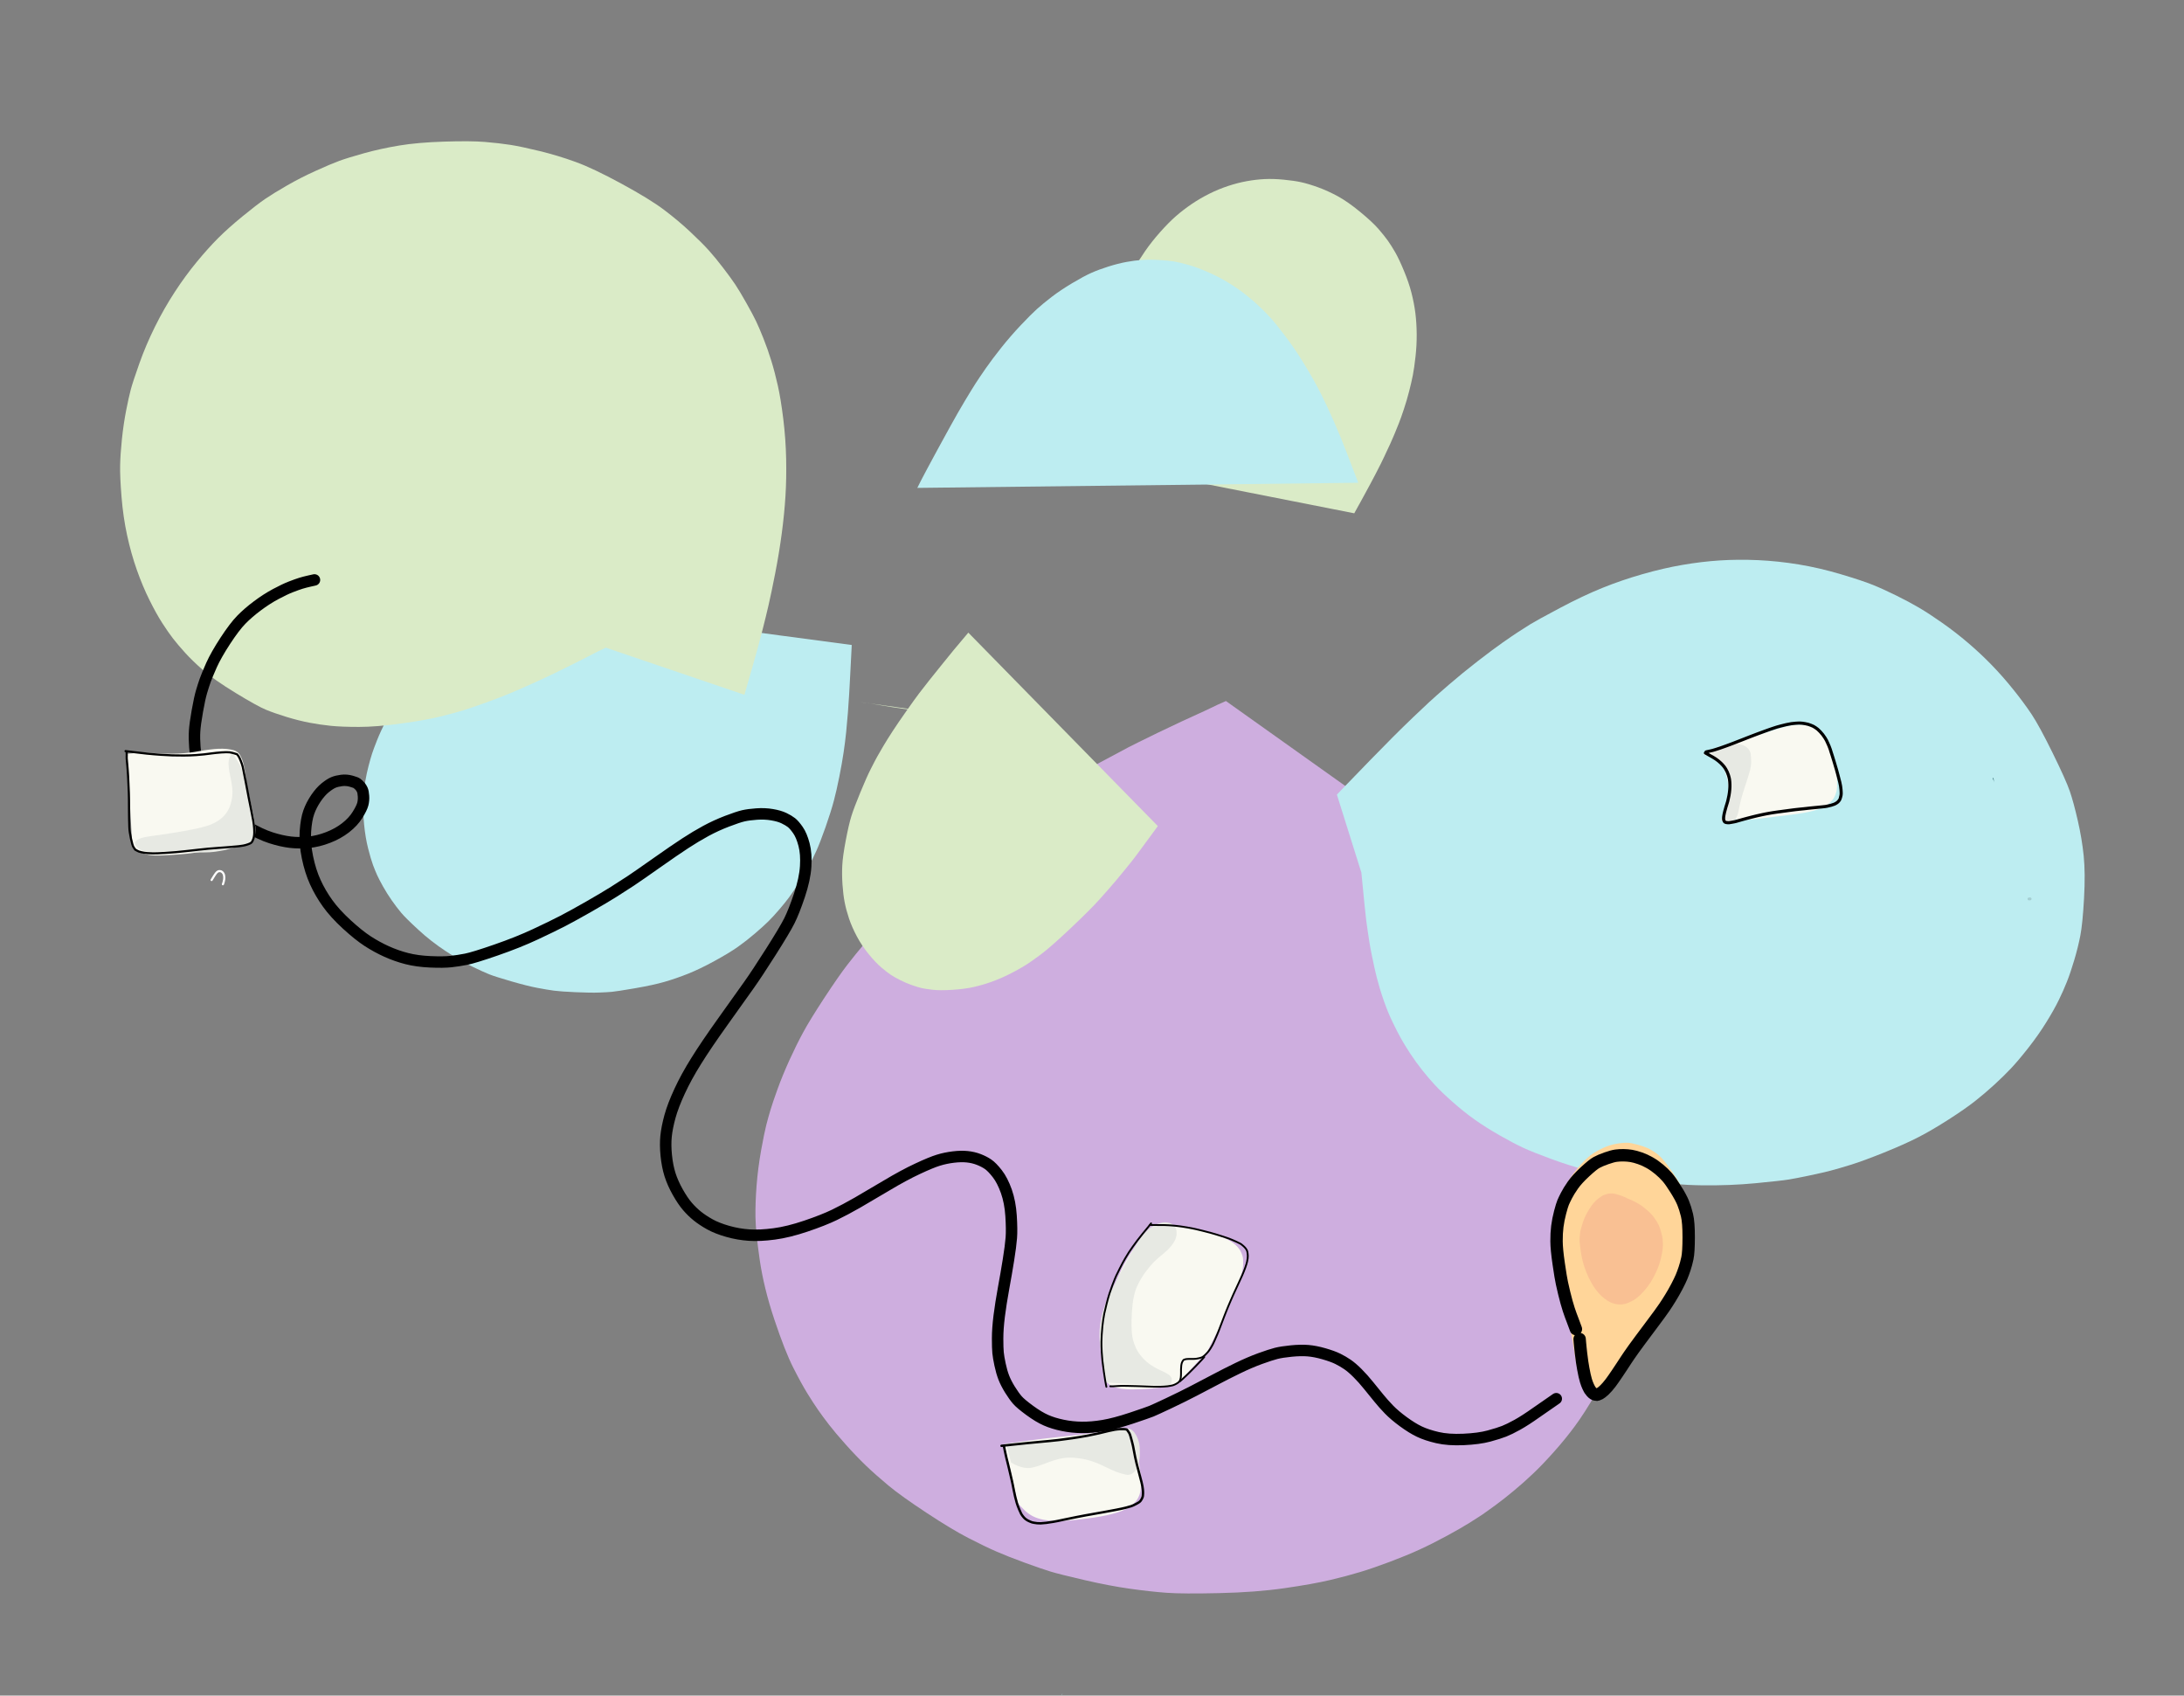 <?xml version="1.0" encoding="UTF-8"?> <svg xmlns="http://www.w3.org/2000/svg" width="143" height="111" viewBox="0 0 143 111" fill="none"><rect x="0" y="0" width="143" height="111" fill="#808080" stroke="none"/> <g clip-path="url(#clip0_185_1857)"> <path d="M69.376 111.213C69.422 111.169 69.424 111.126 69.381 111.084C69.387 111.09 69.419 111.066 69.477 111.013C69.535 110.961 69.564 110.909 69.566 110.856" fill="#BDEDF1"></path> <path d="M31.535 39.002C31.23 39.328 31.037 39.536 30.953 39.627C30.869 39.719 30.777 39.819 30.678 39.925C30.58 40.032 30.439 40.185 30.255 40.383C30.071 40.582 29.846 40.829 29.581 41.124C29.317 41.418 28.983 41.809 28.579 42.298C28.177 42.788 27.781 43.291 27.393 43.809C27.005 44.327 26.621 44.886 26.241 45.486C25.861 46.086 25.545 46.636 25.293 47.138C25.04 47.639 24.839 48.077 24.69 48.452C24.541 48.827 24.431 49.123 24.36 49.341C24.289 49.559 24.212 49.829 24.129 50.151C24.045 50.474 23.976 50.798 23.921 51.124C23.866 51.452 23.824 51.858 23.796 52.343C23.768 52.828 23.782 53.364 23.838 53.953C23.895 54.542 23.984 55.075 24.105 55.55C24.226 56.023 24.333 56.385 24.426 56.634C24.52 56.883 24.607 57.096 24.687 57.275C24.768 57.453 24.896 57.701 25.071 58.017C25.247 58.332 25.442 58.642 25.654 58.946C25.867 59.248 26.072 59.517 26.268 59.751C26.463 59.984 26.837 60.355 27.392 60.865C27.945 61.376 28.544 61.843 29.19 62.268C29.835 62.692 30.407 63.026 30.907 63.269C31.409 63.511 31.787 63.684 32.043 63.785C32.299 63.886 32.779 64.038 33.481 64.242C34.184 64.446 34.752 64.588 35.184 64.669C35.616 64.751 35.977 64.812 36.269 64.851C36.559 64.89 37.038 64.924 37.706 64.953C38.373 64.982 38.882 64.99 39.233 64.975C39.584 64.963 39.858 64.947 40.056 64.929C40.255 64.912 40.757 64.835 41.562 64.697C42.366 64.559 43.022 64.417 43.53 64.269C44.038 64.121 44.547 63.945 45.057 63.741C45.568 63.537 46.142 63.261 46.781 62.911C47.419 62.562 47.928 62.255 48.306 61.989C48.684 61.722 49.062 61.426 49.441 61.101C49.821 60.776 50.115 60.508 50.327 60.298C50.538 60.087 50.77 59.834 51.023 59.539C51.276 59.245 51.487 58.983 51.657 58.755C51.827 58.527 52.053 58.19 52.335 57.742C52.617 57.295 52.834 56.93 52.987 56.646C53.139 56.363 53.294 56.048 53.451 55.701C53.609 55.355 53.809 54.837 54.053 54.147C54.294 53.457 54.476 52.883 54.597 52.423C54.718 51.965 54.838 51.437 54.957 50.84C55.076 50.242 55.169 49.712 55.237 49.249C55.306 48.785 55.361 48.347 55.403 47.934C55.444 47.52 55.483 47.09 55.518 46.644C55.553 46.197 55.581 45.796 55.6 45.441C55.62 45.086 55.641 44.69 55.665 44.252C55.689 43.815 55.724 43.138 55.769 42.222" fill="#BDEDF1"></path> <path d="M39.669 42.398C39.351 42.547 39.166 42.634 39.115 42.66C39.063 42.687 38.919 42.762 38.681 42.885C38.441 43.008 38.249 43.106 38.105 43.179C37.959 43.251 37.724 43.37 37.398 43.535C37.071 43.7 36.693 43.887 36.263 44.094C35.834 44.3 35.367 44.517 34.861 44.745C34.358 44.974 33.885 45.181 33.444 45.366C33.004 45.552 32.465 45.76 31.826 45.989C31.186 46.218 30.702 46.385 30.372 46.488C30.041 46.592 29.55 46.726 28.901 46.89C28.25 47.054 27.38 47.211 26.288 47.361C25.195 47.511 24.267 47.586 23.503 47.586C22.739 47.586 22.124 47.562 21.657 47.514C21.19 47.466 20.725 47.398 20.262 47.31C19.8 47.222 19.302 47.097 18.77 46.935C18.236 46.772 17.785 46.614 17.413 46.461C17.041 46.308 16.381 45.943 15.432 45.364C14.484 44.785 13.776 44.291 13.308 43.881C12.84 43.471 12.448 43.093 12.132 42.745C11.816 42.398 11.552 42.087 11.338 41.811C11.124 41.535 10.889 41.197 10.63 40.796C10.371 40.395 10.092 39.894 9.793 39.292C9.493 38.693 9.217 38.035 8.964 37.32C8.711 36.605 8.497 35.846 8.323 35.044C8.149 34.243 8.027 33.4 7.956 32.513C7.885 31.627 7.855 30.942 7.866 30.457C7.876 29.974 7.915 29.403 7.983 28.745C8.052 28.088 8.143 27.468 8.256 26.887C8.37 26.306 8.471 25.848 8.56 25.512C8.649 25.176 8.836 24.607 9.12 23.804C9.404 23.001 9.747 22.193 10.15 21.381C10.553 20.57 10.986 19.812 11.447 19.108C11.906 18.404 12.383 17.753 12.876 17.155C13.368 16.558 13.835 16.037 14.277 15.594C14.719 15.151 15.254 14.674 15.88 14.162C16.508 13.649 16.999 13.271 17.355 13.027C17.712 12.784 18.188 12.491 18.782 12.149C19.377 11.806 20.003 11.485 20.663 11.187C21.323 10.888 21.838 10.67 22.21 10.533C22.582 10.397 23.129 10.229 23.85 10.027C24.571 9.828 25.334 9.661 26.137 9.527C26.942 9.393 27.926 9.307 29.091 9.27C30.256 9.233 31.148 9.241 31.765 9.293C32.383 9.345 32.931 9.408 33.41 9.482C33.886 9.556 34.526 9.692 35.328 9.887C36.129 10.082 36.913 10.319 37.68 10.598C38.446 10.874 39.449 11.35 40.688 12.023C41.926 12.695 42.858 13.268 43.482 13.739C44.106 14.21 44.679 14.692 45.203 15.183C45.727 15.674 46.132 16.08 46.419 16.401C46.707 16.722 47.02 17.103 47.356 17.544C47.694 17.984 47.956 18.345 48.144 18.627C48.332 18.909 48.571 19.307 48.861 19.821C49.151 20.335 49.364 20.733 49.498 21.014C49.633 21.294 49.794 21.669 49.981 22.139C50.169 22.608 50.341 23.098 50.499 23.608C50.657 24.119 50.801 24.666 50.931 25.25C51.061 25.832 51.18 26.563 51.288 27.441C51.395 28.32 51.457 29.187 51.474 30.042C51.492 30.898 51.477 31.709 51.429 32.475C51.382 33.242 51.301 34.059 51.186 34.925C51.07 35.791 50.926 36.665 50.754 37.548C50.581 38.43 50.436 39.123 50.319 39.627C50.203 40.13 50.075 40.653 49.937 41.196C49.797 41.74 49.672 42.214 49.56 42.618C49.447 43.022 49.349 43.368 49.267 43.655C49.184 43.942 49.115 44.182 49.06 44.376C49.005 44.57 48.898 44.939 48.742 45.483" fill="#DAEBC7"></path> <path d="M80.269 45.891L79.756 46.119C79.424 46.279 79.15 46.41 78.934 46.511C78.719 46.612 78.527 46.7 78.358 46.775C78.226 46.831 77.898 46.982 77.374 47.226C76.85 47.47 76.316 47.724 75.772 47.986C75.229 48.249 74.829 48.446 74.571 48.575C74.312 48.703 74.084 48.818 73.888 48.918C73.692 49.018 73.068 49.352 72.015 49.919C70.961 50.484 69.866 51.111 68.731 51.798C67.596 52.485 66.623 53.108 65.812 53.666C65 54.224 64.269 54.749 63.618 55.242C62.967 55.736 62.458 56.133 62.091 56.433C61.725 56.734 61.038 57.35 60.031 58.281C59.024 59.211 58.262 59.955 57.744 60.511C57.226 61.068 56.811 61.529 56.5 61.895C56.19 62.261 55.85 62.684 55.479 63.16C55.109 63.639 54.608 64.359 53.977 65.32C53.346 66.282 52.883 67.037 52.587 67.584C52.29 68.131 51.99 68.737 51.688 69.4C51.387 70.064 51.129 70.694 50.913 71.289C50.698 71.885 50.542 72.344 50.446 72.666C50.349 72.988 50.258 73.317 50.172 73.651C50.086 73.987 49.973 74.54 49.834 75.311C49.696 76.082 49.598 76.844 49.539 77.6C49.481 78.353 49.456 79.048 49.465 79.683C49.474 80.317 49.567 81.245 49.743 82.467C49.919 83.689 50.239 84.995 50.703 86.385C51.168 87.774 51.579 88.82 51.936 89.523C52.292 90.227 52.603 90.794 52.869 91.224C53.134 91.653 53.367 92.012 53.569 92.301C53.77 92.591 54.007 92.912 54.28 93.264C54.552 93.617 54.916 94.049 55.372 94.558C55.827 95.069 56.271 95.531 56.704 95.948C57.138 96.362 57.631 96.799 58.183 97.257C58.735 97.715 59.562 98.306 60.663 99.031C61.763 99.757 62.674 100.305 63.396 100.677C64.117 101.049 64.728 101.344 65.229 101.562C65.73 101.781 66.351 102.026 67.093 102.297C67.836 102.568 68.401 102.762 68.788 102.88C69.175 102.998 69.913 103.183 71.002 103.435C72.09 103.687 73.079 103.876 73.969 104.001C74.86 104.127 75.663 104.216 76.377 104.268C77.091 104.32 78.245 104.327 79.839 104.29C81.434 104.254 82.853 104.147 84.096 103.968C85.34 103.789 86.338 103.611 87.09 103.433C87.842 103.255 88.497 103.08 89.056 102.91C89.615 102.741 90.258 102.52 90.985 102.247C91.711 101.974 92.363 101.706 92.941 101.442C93.518 101.177 94.114 100.877 94.729 100.543C95.344 100.209 95.846 99.921 96.235 99.678C96.623 99.434 96.903 99.254 97.074 99.139C97.245 99.023 97.525 98.822 97.915 98.535C98.304 98.248 98.712 97.927 99.138 97.573C99.564 97.219 99.978 96.85 100.381 96.466C100.785 96.085 101.239 95.611 101.742 95.046C102.246 94.482 102.707 93.916 103.125 93.348C103.544 92.78 103.992 92.082 104.469 91.255C104.947 90.428 105.387 89.523 105.79 88.539C106.194 87.554 106.486 86.746 106.665 86.114C106.844 85.481 106.982 84.923 107.079 84.441C107.176 83.959 107.244 83.582 107.284 83.31C107.324 83.037 107.371 82.602 107.424 82.005C107.477 81.408 107.505 80.779 107.509 80.12C107.513 79.46 107.484 78.766 107.421 78.04C107.357 77.316 107.265 76.612 107.146 75.93C107.027 75.248 106.897 74.626 106.755 74.066C106.614 73.504 106.429 72.884 106.201 72.204C105.973 71.525 105.762 70.942 105.567 70.457C105.372 69.971 105.113 69.379 104.791 68.683C104.47 67.989 104.109 67.26 103.708 66.499C103.307 65.739 102.99 65.156 102.756 64.751C102.523 64.344 102.294 63.953 102.069 63.576C101.844 63.198 101.615 62.825 101.383 62.457C101.151 62.089 100.957 61.783 100.801 61.541C100.645 61.297 100.525 61.11 100.441 60.978C100.358 60.847 100.296 60.751 100.254 60.69C100.213 60.629 100.169 60.564 100.122 60.495C100.075 60.425 99.888 60.132 99.561 59.614" fill="#CEAEDF"></path> <path d="M87.534 52.017C87.579 51.973 87.811 51.732 88.231 51.294C88.651 50.856 89.144 50.347 89.707 49.769C90.27 49.191 90.769 48.684 91.201 48.251C91.633 47.818 92.075 47.386 92.525 46.955C92.975 46.523 93.328 46.191 93.584 45.956C93.84 45.72 94.262 45.346 94.851 44.837C95.441 44.327 96.072 43.811 96.744 43.29C97.417 42.769 97.965 42.361 98.386 42.066C98.809 41.77 99.156 41.534 99.426 41.358C99.697 41.181 99.962 41.013 100.219 40.854C100.476 40.695 101.11 40.347 102.12 39.81C103.129 39.273 104.059 38.833 104.91 38.489C105.761 38.145 106.641 37.844 107.551 37.584C108.46 37.324 109.329 37.123 110.157 36.981C110.985 36.838 111.8 36.74 112.602 36.688C113.405 36.636 114.243 36.63 115.117 36.669C115.99 36.709 116.876 36.803 117.775 36.951C118.675 37.099 119.593 37.312 120.528 37.59C121.464 37.869 122.161 38.1 122.619 38.285C123.076 38.469 123.592 38.705 124.168 38.989C124.743 39.273 125.243 39.541 125.668 39.792C126.093 40.042 126.599 40.373 127.185 40.785C127.77 41.196 128.332 41.633 128.872 42.094C129.413 42.556 129.926 43.036 130.41 43.535C130.894 44.032 131.367 44.57 131.829 45.147C132.292 45.723 132.689 46.26 133.02 46.757C133.352 47.254 133.813 48.1 134.402 49.297C134.991 50.495 135.366 51.333 135.528 51.809C135.691 52.285 135.863 52.921 136.045 53.715C136.227 54.51 136.357 55.282 136.433 56.031C136.509 56.78 136.516 57.708 136.455 58.813C136.393 59.919 136.312 60.731 136.212 61.249C136.111 61.767 135.977 62.305 135.811 62.862C135.645 63.418 135.486 63.888 135.333 64.27C135.181 64.654 135.004 65.053 134.802 65.466C134.601 65.878 134.331 66.358 133.993 66.906C133.655 67.455 133.263 68.014 132.816 68.585C132.369 69.154 131.987 69.606 131.671 69.941C131.355 70.275 130.989 70.634 130.572 71.016C130.155 71.398 129.734 71.755 129.31 72.088C128.886 72.422 128.315 72.82 127.597 73.281C126.879 73.742 126.223 74.126 125.629 74.433C125.036 74.74 124.282 75.078 123.367 75.447C122.452 75.815 121.725 76.082 121.186 76.249C120.646 76.416 120.21 76.543 119.878 76.63C119.546 76.718 119.085 76.823 118.494 76.948C117.903 77.073 117.447 77.161 117.127 77.214C116.807 77.267 116.084 77.347 114.957 77.456C113.831 77.564 112.656 77.609 111.432 77.594C110.209 77.579 108.857 77.466 107.377 77.256C105.898 77.046 104.765 76.838 103.977 76.63C103.19 76.424 102.385 76.169 101.562 75.867C100.739 75.564 100.127 75.32 99.728 75.133C99.328 74.948 98.822 74.681 98.21 74.334C97.597 73.986 97.047 73.639 96.561 73.294C96.074 72.95 95.585 72.558 95.094 72.121C94.603 71.686 94.221 71.319 93.947 71.02C93.671 70.724 93.397 70.402 93.123 70.056C92.849 69.711 92.585 69.346 92.332 68.961C92.081 68.577 91.882 68.254 91.737 67.991C91.591 67.728 91.442 67.441 91.29 67.131C91.137 66.82 91.014 66.556 90.922 66.339C90.832 66.122 90.731 65.859 90.621 65.55C90.511 65.24 90.417 64.952 90.339 64.686C90.26 64.42 90.195 64.184 90.142 63.978C90.091 63.773 90.038 63.553 89.987 63.319C89.936 63.086 89.88 62.825 89.822 62.536C89.761 62.249 89.707 61.947 89.656 61.627C89.606 61.309 89.569 61.06 89.543 60.883C89.516 60.708 89.487 60.501 89.457 60.263C89.427 60.025 89.391 59.702 89.35 59.294C89.311 58.886 89.24 58.163 89.138 57.124" fill="#BDEDF1"></path> <path d="M65.087 47.181C64.834 47.15 64.563 47.113 64.275 47.07C63.988 47.027 63.831 46.998 63.806 46.981C63.779 46.965 63.625 46.937 63.342 46.895C63.06 46.853 62.772 46.815 62.477 46.778C62.182 46.74 61.742 46.69 61.154 46.626C60.566 46.562 60.106 46.513 59.775 46.479C59.445 46.444 59.001 46.383 58.443 46.296C57.886 46.209 57.469 46.141 57.192 46.09C56.916 46.039 56.769 46.017 56.749 46.022C56.73 46.026 56.581 46.005 56.301 45.959" fill="#DAEBC7"></path> <path d="M63.402 41.414C62.895 42.013 62.577 42.391 62.448 42.549C62.319 42.707 62.084 42.996 61.745 43.415C61.406 43.834 61.105 44.208 60.843 44.538C60.581 44.867 60.36 45.151 60.18 45.389C60 45.626 59.722 46.012 59.346 46.547C58.969 47.082 58.666 47.527 58.435 47.882C58.205 48.237 58.008 48.551 57.846 48.824C57.683 49.096 57.55 49.326 57.446 49.515C57.34 49.705 57.198 49.977 57.018 50.333C56.837 50.688 56.608 51.2 56.333 51.87C56.056 52.54 55.859 53.059 55.745 53.427C55.63 53.795 55.508 54.326 55.376 55.019C55.245 55.712 55.169 56.256 55.149 56.652C55.128 57.047 55.133 57.465 55.163 57.907C55.194 58.349 55.241 58.735 55.305 59.067C55.37 59.399 55.465 59.753 55.59 60.128C55.716 60.503 55.888 60.894 56.105 61.302C56.322 61.709 56.581 62.098 56.885 62.468C57.188 62.838 57.465 63.129 57.715 63.34C57.965 63.551 58.175 63.713 58.344 63.824C58.513 63.935 58.722 64.052 58.972 64.177C59.222 64.302 59.474 64.409 59.727 64.496C59.981 64.583 60.183 64.644 60.333 64.68C60.483 64.716 60.722 64.753 61.051 64.791C61.38 64.83 61.823 64.832 62.379 64.796C62.935 64.76 63.407 64.695 63.797 64.603C64.184 64.513 64.526 64.414 64.823 64.308C65.118 64.203 65.399 64.091 65.667 63.971C65.934 63.852 66.209 63.715 66.492 63.561C66.776 63.407 67.023 63.263 67.234 63.129C67.447 62.994 67.76 62.771 68.177 62.46C68.591 62.149 69.234 61.584 70.103 60.764C70.972 59.944 71.614 59.301 72.03 58.835C72.446 58.37 72.796 57.968 73.082 57.63C73.365 57.293 73.575 57.039 73.71 56.868C73.846 56.698 73.95 56.57 74.02 56.484C74.091 56.397 74.151 56.321 74.201 56.255C74.251 56.188 74.314 56.105 74.391 56.005C74.468 55.907 74.546 55.801 74.626 55.689C74.707 55.576 74.823 55.418 74.973 55.215C75.123 55.011 75.245 54.847 75.338 54.723C75.43 54.598 75.587 54.383 75.81 54.077" fill="#DAEBC7"></path> <path d="M71.019 30.121C71.029 30.071 71.052 29.894 71.088 29.589C71.124 29.284 71.156 29.024 71.183 28.809C71.21 28.594 71.255 28.27 71.316 27.838C71.377 27.405 71.444 26.968 71.517 26.527C71.591 26.087 71.695 25.525 71.828 24.841C71.96 24.157 72.078 23.608 72.178 23.195C72.279 22.779 72.363 22.451 72.429 22.21C72.495 21.97 72.619 21.569 72.801 21.009C72.982 20.449 73.131 20.023 73.248 19.731C73.365 19.439 73.52 19.085 73.713 18.671C73.905 18.256 74.091 17.888 74.269 17.565C74.448 17.243 74.68 16.873 74.967 16.455C75.254 16.038 75.587 15.616 75.966 15.189C76.345 14.763 76.694 14.412 77.011 14.136C77.329 13.861 77.668 13.601 78.028 13.356C78.389 13.112 78.772 12.888 79.176 12.685C79.581 12.483 79.993 12.313 80.41 12.175C80.828 12.037 81.235 11.932 81.633 11.86C82.031 11.788 82.418 11.743 82.793 11.724C83.166 11.705 83.585 11.717 84.046 11.761C84.507 11.805 84.894 11.861 85.207 11.931C85.519 12 85.888 12.111 86.313 12.265C86.739 12.421 87.168 12.616 87.602 12.852C88.034 13.089 88.519 13.428 89.056 13.87C89.593 14.312 89.992 14.683 90.254 14.985C90.516 15.287 90.724 15.546 90.877 15.763C91.031 15.981 91.188 16.23 91.35 16.511C91.512 16.791 91.703 17.194 91.921 17.719C92.139 18.243 92.305 18.725 92.416 19.164C92.529 19.604 92.614 20.04 92.67 20.472C92.725 20.905 92.755 21.366 92.76 21.856C92.764 22.347 92.739 22.841 92.683 23.337C92.629 23.834 92.57 24.244 92.507 24.566C92.444 24.887 92.362 25.24 92.263 25.623C92.165 26.006 92.053 26.384 91.93 26.757C91.808 27.131 91.694 27.45 91.59 27.715C91.486 27.98 91.386 28.226 91.29 28.452C91.194 28.677 91.108 28.874 91.032 29.044C90.956 29.213 90.882 29.372 90.808 29.521C90.736 29.671 90.683 29.782 90.653 29.855C90.621 29.927 90.547 30.082 90.429 30.321C90.311 30.56 90.189 30.798 90.064 31.036C89.939 31.275 89.834 31.474 89.749 31.633C89.665 31.792 89.553 31.999 89.413 32.253C89.273 32.508 89.17 32.698 89.103 32.823C89.035 32.949 88.981 33.047 88.939 33.117C88.9 33.187 88.811 33.349 88.672 33.602" fill="#DAEBC7"></path> <path d="M60.063 31.939C60.177 31.712 60.258 31.55 60.306 31.453C60.353 31.357 60.486 31.105 60.703 30.699C60.92 30.293 61.145 29.877 61.377 29.45C61.609 29.023 61.894 28.504 62.23 27.894C62.566 27.284 62.882 26.733 63.177 26.241C63.472 25.749 63.706 25.367 63.88 25.096C64.055 24.826 64.279 24.494 64.552 24.101C64.826 23.707 65.165 23.258 65.568 22.75C65.971 22.244 66.398 21.753 66.849 21.276C67.3 20.799 67.652 20.448 67.905 20.221C68.157 19.995 68.475 19.734 68.858 19.438C69.242 19.143 69.691 18.843 70.206 18.535C70.721 18.229 71.138 18.004 71.459 17.862C71.778 17.72 72.148 17.582 72.569 17.45C72.989 17.317 73.379 17.218 73.739 17.151C74.099 17.084 74.441 17.039 74.766 17.016C75.091 16.993 75.468 16.994 75.897 17.02C76.325 17.046 76.647 17.078 76.865 17.115C77.082 17.151 77.379 17.221 77.752 17.323C78.126 17.425 78.555 17.581 79.04 17.79C79.522 17.998 79.979 18.232 80.409 18.493C80.838 18.754 81.239 19.033 81.611 19.329C81.981 19.626 82.297 19.901 82.557 20.155C82.816 20.409 83.043 20.642 83.237 20.856C83.43 21.069 83.734 21.448 84.145 21.993C84.558 22.538 84.921 23.065 85.237 23.575C85.553 24.085 85.808 24.512 85.999 24.856C86.192 25.201 86.368 25.532 86.525 25.846C86.681 26.162 86.815 26.437 86.925 26.673C87.036 26.908 87.181 27.23 87.36 27.64C87.539 28.049 87.686 28.397 87.802 28.684C87.919 28.971 88.038 29.27 88.158 29.581C88.277 29.892 88.406 30.228 88.543 30.588C88.683 30.949 88.814 31.287 88.936 31.603" fill="#BDEDF1"></path> <path d="M20.59 37.964C20.552 37.972 20.438 37.998 20.248 38.04C20.058 38.082 19.877 38.13 19.704 38.182C19.53 38.236 19.31 38.315 19.044 38.418C18.777 38.521 18.445 38.679 18.047 38.892C17.648 39.106 17.249 39.363 16.848 39.663C16.447 39.963 16.098 40.265 15.801 40.569C15.505 40.872 15.155 41.332 14.751 41.95C14.348 42.567 14.049 43.095 13.852 43.533C13.658 43.971 13.52 44.303 13.438 44.531C13.358 44.758 13.278 45.007 13.197 45.279C13.116 45.551 13.025 45.969 12.924 46.535C12.823 47.1 12.762 47.544 12.742 47.864C12.723 48.184 12.729 48.529 12.758 48.898C12.787 49.269 12.825 49.566 12.873 49.792C12.921 50.017 13.018 50.325 13.165 50.714C13.312 51.102 13.491 51.469 13.703 51.813C13.914 52.157 14.123 52.446 14.332 52.68C14.541 52.914 14.701 53.08 14.811 53.178C14.92 53.277 15.028 53.371 15.136 53.46C15.245 53.548 15.592 53.764 16.176 54.108C16.76 54.452 17.282 54.697 17.742 54.844C18.203 54.992 18.628 55.087 19.017 55.133C19.405 55.178 19.805 55.18 20.217 55.137C20.629 55.095 21.05 54.991 21.48 54.825C21.911 54.66 22.293 54.448 22.626 54.189C22.959 53.93 23.219 53.65 23.406 53.349C23.594 53.048 23.71 52.812 23.754 52.642C23.798 52.471 23.814 52.294 23.8 52.11C23.788 51.926 23.762 51.791 23.721 51.703C23.68 51.617 23.639 51.548 23.598 51.498C23.558 51.448 23.517 51.406 23.477 51.37C23.436 51.337 23.398 51.304 23.36 51.273C23.322 51.243 23.2 51.199 22.994 51.139C22.788 51.081 22.579 51.064 22.369 51.09C22.159 51.117 21.979 51.161 21.831 51.222C21.683 51.284 21.506 51.398 21.299 51.564C21.09 51.731 20.886 51.963 20.683 52.26C20.483 52.557 20.327 52.861 20.217 53.173C20.106 53.486 20.032 53.905 19.997 54.429C19.96 54.953 20.006 55.517 20.131 56.122C20.256 56.728 20.428 57.271 20.646 57.75C20.864 58.229 21.131 58.689 21.447 59.13C21.762 59.571 22.18 60.031 22.701 60.51C23.223 60.989 23.683 61.357 24.079 61.614C24.477 61.871 24.888 62.096 25.314 62.289C25.741 62.481 26.181 62.636 26.634 62.752C27.086 62.868 27.601 62.939 28.179 62.964C28.758 62.989 29.206 62.983 29.524 62.947C29.843 62.913 30.17 62.862 30.507 62.796C30.844 62.731 31.499 62.53 32.472 62.193C33.445 61.856 34.303 61.513 35.046 61.165C35.788 60.818 36.391 60.525 36.855 60.285C37.318 60.044 37.888 59.73 38.565 59.343C39.243 58.955 39.788 58.631 40.2 58.372C40.611 58.113 40.979 57.876 41.304 57.661C41.628 57.445 42.188 57.057 42.983 56.496C43.779 55.935 44.407 55.504 44.87 55.203C45.331 54.902 45.781 54.633 46.219 54.395C46.658 54.157 47.119 53.946 47.601 53.761C48.082 53.578 48.438 53.459 48.667 53.406C48.898 53.353 49.19 53.314 49.545 53.289C49.9 53.264 50.235 53.279 50.55 53.333C50.865 53.386 51.126 53.461 51.331 53.559C51.536 53.658 51.7 53.756 51.824 53.853C51.946 53.95 52.087 54.112 52.246 54.34C52.407 54.569 52.539 54.886 52.645 55.288C52.752 55.693 52.787 56.169 52.752 56.718C52.718 57.268 52.581 57.9 52.343 58.612C52.103 59.325 51.883 59.883 51.681 60.285C51.479 60.686 51.075 61.363 50.469 62.317C49.863 63.271 49.386 63.992 49.039 64.481C48.694 64.969 48.141 65.743 47.382 66.805C46.622 67.867 46.023 68.748 45.587 69.45C45.148 70.151 44.785 70.814 44.498 71.438C44.209 72.061 43.998 72.614 43.866 73.094C43.735 73.573 43.651 74.001 43.612 74.376C43.574 74.752 43.578 75.174 43.624 75.641C43.672 76.108 43.753 76.525 43.869 76.894C43.986 77.263 44.155 77.644 44.376 78.037C44.598 78.43 44.811 78.745 45.015 78.981C45.22 79.218 45.436 79.427 45.663 79.609C45.89 79.791 46.16 79.97 46.473 80.145C46.786 80.32 47.175 80.474 47.642 80.607C48.108 80.74 48.577 80.822 49.05 80.853C49.523 80.884 50.069 80.859 50.69 80.776C51.309 80.695 52.001 80.524 52.767 80.265C53.533 80.006 54.155 79.761 54.633 79.53C55.111 79.298 55.611 79.032 56.135 78.732C56.657 78.431 57.294 78.056 58.045 77.609C58.797 77.159 59.471 76.795 60.071 76.515C60.67 76.234 61.127 76.046 61.441 75.95C61.755 75.853 62.081 75.785 62.421 75.744C62.762 75.703 63.066 75.696 63.331 75.724C63.597 75.751 63.847 75.81 64.08 75.9C64.314 75.99 64.519 76.095 64.694 76.215C64.87 76.335 65.07 76.54 65.296 76.83C65.522 77.119 65.721 77.503 65.891 77.982C66.059 78.461 66.163 78.999 66.201 79.597C66.239 80.195 66.245 80.671 66.218 81.025C66.191 81.38 66.128 81.864 66.03 82.477C65.932 83.089 65.825 83.713 65.707 84.349C65.591 84.986 65.496 85.585 65.425 86.145C65.356 86.705 65.32 87.197 65.32 87.621C65.32 88.045 65.33 88.356 65.349 88.554C65.368 88.751 65.412 89.009 65.48 89.329C65.547 89.649 65.629 89.931 65.722 90.174C65.816 90.417 65.951 90.683 66.13 90.972C66.311 91.261 66.473 91.488 66.618 91.653C66.762 91.817 67.029 92.042 67.421 92.329C67.811 92.615 68.165 92.829 68.483 92.969C68.799 93.109 69.163 93.221 69.573 93.306C69.983 93.392 70.403 93.437 70.833 93.442C71.262 93.448 71.73 93.409 72.236 93.324C72.743 93.239 73.355 93.077 74.073 92.838C74.791 92.598 75.23 92.445 75.39 92.38C75.55 92.314 75.925 92.142 76.515 91.864C77.104 91.586 77.657 91.313 78.174 91.044C78.691 90.775 79.171 90.523 79.614 90.29C80.056 90.055 80.534 89.813 81.049 89.563C81.564 89.313 82.049 89.105 82.507 88.938C82.966 88.772 83.316 88.658 83.559 88.596C83.803 88.535 84.131 88.484 84.543 88.443C84.955 88.402 85.32 88.394 85.638 88.419C85.956 88.445 86.306 88.513 86.688 88.623C87.07 88.733 87.373 88.843 87.597 88.954C87.821 89.065 88.031 89.188 88.227 89.322C88.423 89.456 88.641 89.643 88.882 89.883C89.124 90.124 89.368 90.397 89.615 90.704C89.862 91.01 90.085 91.284 90.284 91.528C90.481 91.771 90.702 92.019 90.945 92.271C91.189 92.522 91.502 92.788 91.885 93.069C92.269 93.35 92.618 93.566 92.936 93.717C93.254 93.869 93.648 94 94.121 94.11C94.591 94.22 95.162 94.26 95.831 94.23C96.499 94.2 97.053 94.126 97.491 94.007C97.929 93.888 98.262 93.782 98.49 93.692C98.718 93.602 99.003 93.462 99.345 93.273C99.686 93.084 100.105 92.814 100.602 92.462C101.1 92.111 101.532 91.811 101.899 91.563" stroke="black" stroke-width="0.75" stroke-linecap="round" stroke-linejoin="round"></path> <path d="M104.433 91.51C104.423 91.499 104.393 91.463 104.343 91.403C104.293 91.343 104.253 91.291 104.222 91.248C104.191 91.205 104.146 91.154 104.087 91.097C104.028 91.038 103.975 90.983 103.928 90.928C103.88 90.874 103.84 90.825 103.808 90.781C103.776 90.737 103.729 90.662 103.668 90.555C103.607 90.448 103.535 90.283 103.451 90.06C103.366 89.837 103.297 89.614 103.244 89.391C103.192 89.167 103.141 88.891 103.091 88.563C103.041 88.236 102.996 87.956 102.956 87.722C102.916 87.487 102.88 87.302 102.848 87.165C102.816 87.028 102.792 86.929 102.776 86.868C102.759 86.806 102.726 86.689 102.677 86.519C102.628 86.347 102.602 86.257 102.599 86.247C102.595 86.236 102.569 86.147 102.522 85.978C102.475 85.809 102.422 85.588 102.362 85.316C102.302 85.041 102.257 84.832 102.227 84.686C102.197 84.54 102.166 84.397 102.134 84.254C102.101 84.111 102.049 83.897 101.979 83.613C101.908 83.329 101.85 83.085 101.804 82.882C101.758 82.68 101.717 82.454 101.681 82.206C101.645 81.958 101.627 81.606 101.627 81.148C101.626 80.692 101.643 80.336 101.678 80.082C101.712 79.827 101.745 79.63 101.778 79.491C101.81 79.352 101.837 79.245 101.859 79.17C101.881 79.094 101.931 78.951 102.008 78.741C102.085 78.531 102.148 78.367 102.198 78.249C102.249 78.132 102.311 77.997 102.384 77.844C102.457 77.692 102.579 77.484 102.749 77.222C102.919 76.957 103.086 76.727 103.25 76.528C103.414 76.329 103.574 76.153 103.73 75.998C103.885 75.843 104.026 75.716 104.153 75.617C104.28 75.516 104.451 75.41 104.666 75.297C104.881 75.183 105.062 75.1 105.209 75.046C105.355 74.993 105.492 74.951 105.62 74.919C105.747 74.887 105.899 74.86 106.076 74.838C106.253 74.816 106.413 74.805 106.557 74.806C106.7 74.808 106.937 74.854 107.267 74.946C107.596 75.039 107.85 75.135 108.029 75.233C108.207 75.332 108.35 75.422 108.458 75.505C108.566 75.588 108.658 75.668 108.735 75.744C108.813 75.821 108.928 75.954 109.079 76.144C109.229 76.335 109.391 76.56 109.565 76.821C109.739 77.082 109.866 77.281 109.946 77.419C110.026 77.558 110.098 77.698 110.162 77.84C110.227 77.981 110.304 78.183 110.394 78.447C110.484 78.711 110.568 79.041 110.646 79.437C110.724 79.833 110.774 80.176 110.796 80.466C110.818 80.757 110.829 80.966 110.828 81.091C110.828 81.218 110.826 81.309 110.823 81.366C110.82 81.423 110.793 81.606 110.742 81.916C110.691 82.228 110.642 82.466 110.594 82.632C110.545 82.797 110.504 82.924 110.471 83.014C110.438 83.105 110.399 83.198 110.354 83.293C110.31 83.389 110.255 83.502 110.189 83.631C110.124 83.761 110.034 83.918 109.919 84.102C109.804 84.286 109.716 84.421 109.656 84.505C109.596 84.591 109.534 84.681 109.47 84.774C109.405 84.867 109.326 84.978 109.233 85.109C109.14 85.239 109.047 85.371 108.954 85.506C108.86 85.642 108.754 85.796 108.636 85.969C108.518 86.144 108.419 86.288 108.338 86.404C108.257 86.52 108.147 86.674 108.009 86.867C107.87 87.058 107.766 87.2 107.696 87.293C107.626 87.385 107.509 87.54 107.346 87.757C107.183 87.974 106.95 88.269 106.646 88.644" fill="#FFD599"></path> <path d="M106.563 78.442L106.45 78.399C106.33 78.343 106.193 78.289 106.039 78.237C105.886 78.185 105.767 78.153 105.681 78.14C105.595 78.127 105.511 78.123 105.429 78.128C105.347 78.134 105.242 78.155 105.114 78.192C104.987 78.23 104.826 78.325 104.631 78.476C104.436 78.627 104.245 78.852 104.058 79.152C103.871 79.451 103.733 79.737 103.645 80.008C103.557 80.281 103.5 80.485 103.474 80.619C103.449 80.754 103.433 80.912 103.426 81.091C103.42 81.272 103.447 81.551 103.506 81.93C103.564 82.31 103.639 82.638 103.732 82.915C103.825 83.192 103.923 83.434 104.025 83.644C104.128 83.855 104.229 84.038 104.329 84.194C104.43 84.351 104.545 84.502 104.674 84.65C104.803 84.797 104.942 84.926 105.091 85.034C105.241 85.143 105.36 85.216 105.448 85.255C105.535 85.296 105.64 85.331 105.762 85.361C105.883 85.389 106.018 85.401 106.167 85.394C106.317 85.386 106.488 85.339 106.68 85.254C106.873 85.168 107.041 85.069 107.185 84.957C107.329 84.844 107.485 84.693 107.652 84.504C107.818 84.314 107.961 84.124 108.082 83.934C108.204 83.744 108.328 83.512 108.454 83.237C108.58 82.963 108.677 82.683 108.745 82.397C108.813 82.111 108.853 81.898 108.865 81.759C108.877 81.621 108.882 81.495 108.879 81.381C108.877 81.268 108.87 81.167 108.859 81.077C108.848 80.988 108.818 80.854 108.769 80.675C108.721 80.495 108.67 80.341 108.615 80.216C108.559 80.091 108.48 79.955 108.378 79.808C108.276 79.662 108.189 79.55 108.117 79.475C108.045 79.398 107.988 79.343 107.947 79.306C107.907 79.269 107.829 79.204 107.713 79.11C107.598 79.015 107.524 78.956 107.49 78.933C107.456 78.91 107.351 78.846 107.176 78.74L107.071 78.686C106.971 78.632 106.821 78.562 106.621 78.476L106.552 78.45C106.547 78.446 106.445 78.395 106.245 78.297L106.08 78.228" fill="#F9C093"></path> <path d="M103.428 87.66L103.446 87.88L103.474 88.164C103.475 88.187 103.489 88.321 103.516 88.566C103.543 88.812 103.569 89.01 103.593 89.16C103.617 89.309 103.641 89.456 103.666 89.601C103.69 89.747 103.72 89.895 103.755 90.045C103.79 90.196 103.819 90.308 103.842 90.382C103.864 90.457 103.887 90.525 103.911 90.586C103.935 90.647 103.959 90.706 103.984 90.762C104.009 90.818 104.033 90.866 104.056 90.906C104.078 90.947 104.096 90.978 104.109 90.999C104.121 91.021 104.153 91.06 104.205 91.117C104.257 91.174 104.302 91.216 104.341 91.24C104.379 91.266 104.42 91.282 104.463 91.291C104.506 91.302 104.534 91.306 104.547 91.305C104.559 91.304 104.583 91.298 104.62 91.287C104.656 91.277 104.695 91.26 104.736 91.237C104.776 91.213 104.82 91.184 104.868 91.149C104.917 91.114 104.972 91.067 105.034 91.008C105.097 90.948 105.166 90.876 105.24 90.792C105.314 90.709 105.383 90.624 105.448 90.538C105.514 90.452 105.586 90.353 105.663 90.24C105.741 90.128 105.821 90.01 105.904 89.887C105.986 89.765 106.089 89.611 106.212 89.424C106.335 89.237 106.423 89.102 106.477 89.019C106.531 88.937 106.598 88.837 106.678 88.72C106.759 88.602 106.863 88.455 106.989 88.278C107.116 88.1 107.258 87.906 107.415 87.698C107.571 87.487 107.699 87.316 107.799 87.184C107.898 87.052 108.043 86.858 108.234 86.601C108.425 86.345 108.569 86.15 108.667 86.017C108.764 85.884 108.867 85.739 108.975 85.582C109.083 85.425 109.214 85.222 109.368 84.973C109.521 84.725 109.663 84.475 109.795 84.223C109.926 83.971 110.027 83.763 110.097 83.598C110.166 83.433 110.233 83.251 110.299 83.053C110.366 82.856 110.428 82.627 110.484 82.368C110.54 82.109 110.568 81.652 110.569 80.997C110.57 80.342 110.533 79.86 110.458 79.551C110.383 79.241 110.298 78.97 110.203 78.739C110.108 78.507 109.948 78.211 109.722 77.85C109.495 77.488 109.308 77.223 109.161 77.055C109.015 76.888 108.841 76.72 108.64 76.551C108.439 76.383 108.233 76.238 108.021 76.117C107.809 75.996 107.596 75.899 107.383 75.825C107.17 75.751 106.982 75.7 106.818 75.672C106.654 75.645 106.482 75.63 106.302 75.627C106.122 75.625 105.957 75.634 105.807 75.655C105.657 75.675 105.448 75.733 105.18 75.826C104.912 75.921 104.699 76.01 104.542 76.097C104.384 76.181 104.131 76.385 103.782 76.708C103.433 77.03 103.166 77.323 102.982 77.587C102.798 77.852 102.658 78.081 102.561 78.272C102.464 78.463 102.392 78.613 102.346 78.723C102.3 78.833 102.235 79.045 102.151 79.36C102.068 79.674 102.007 79.983 101.968 80.286C101.93 80.589 101.913 80.913 101.916 81.259C101.918 81.605 101.965 82.095 102.058 82.729C102.15 83.363 102.221 83.789 102.27 84.006C102.318 84.223 102.366 84.434 102.415 84.639C102.463 84.844 102.515 85.045 102.571 85.242C102.627 85.439 102.675 85.599 102.715 85.722C102.756 85.845 102.8 85.971 102.846 86.101C102.893 86.23 102.937 86.346 102.978 86.449C103.019 86.552 103.088 86.738 103.185 87.006" stroke="black" stroke-width="0.811" stroke-linecap="round" stroke-linejoin="round"></path> <path d="M130.467 50.904C130.469 50.928 130.487 50.939 130.521 50.937C130.53 50.941 130.537 50.978 130.541 51.05C130.546 51.12 130.56 51.185 130.583 51.247" fill="#235C63"></path> <path opacity="0.361" d="M132.848 58.848L132.927 58.843" stroke="black" stroke-opacity="0.361" stroke-width="0.184" stroke-linecap="round" stroke-linejoin="round"></path> <path d="M77.014 90.665C76.998 90.668 76.977 90.671 76.951 90.674C76.927 90.677 76.894 90.683 76.853 90.692C76.811 90.7 76.76 90.709 76.703 90.719C76.645 90.73 76.6 90.739 76.564 90.746C76.529 90.751 76.483 90.759 76.425 90.768C76.367 90.778 76.297 90.79 76.216 90.802C76.135 90.814 76.047 90.827 75.956 90.84C75.862 90.852 75.757 90.864 75.641 90.876C75.523 90.888 75.41 90.898 75.302 90.906C75.192 90.914 75.109 90.919 75.051 90.922C74.993 90.925 74.942 90.928 74.9 90.93C74.856 90.932 74.772 90.936 74.646 90.941C74.52 90.946 74.396 90.948 74.274 90.95C74.153 90.951 74.063 90.952 74.004 90.951C73.945 90.951 73.894 90.95 73.85 90.948C73.805 90.946 73.745 90.942 73.668 90.936C73.591 90.929 73.531 90.923 73.488 90.918C73.446 90.913 73.416 90.909 73.398 90.907C73.381 90.904 73.325 90.894 73.23 90.874C73.135 90.856 73.069 90.84 73.032 90.827C72.994 90.815 72.948 90.797 72.894 90.774C72.84 90.75 72.797 90.729 72.766 90.711C72.736 90.694 72.709 90.678 72.687 90.665C72.666 90.65 72.644 90.635 72.621 90.617C72.599 90.597 72.583 90.584 72.573 90.575C72.563 90.566 72.55 90.552 72.534 90.534C72.518 90.516 72.497 90.487 72.471 90.448C72.444 90.41 72.417 90.365 72.39 90.312C72.364 90.259 72.343 90.211 72.327 90.168C72.312 90.125 72.301 90.093 72.294 90.07C72.288 90.049 72.281 90.023 72.275 89.996C72.267 89.966 72.255 89.893 72.237 89.775C72.219 89.657 72.208 89.57 72.204 89.513C72.201 89.454 72.198 89.385 72.197 89.302C72.194 89.221 72.192 89.151 72.194 89.094C72.194 89.038 72.195 88.978 72.197 88.915C72.198 88.853 72.203 88.752 72.21 88.613C72.217 88.475 72.223 88.367 72.228 88.29C72.234 88.214 72.238 88.159 72.24 88.125C72.242 88.091 72.249 87.996 72.263 87.841C72.276 87.686 72.287 87.567 72.296 87.484C72.303 87.403 72.312 87.315 72.321 87.222C72.331 87.128 72.341 87.044 72.35 86.97C72.359 86.895 72.368 86.814 72.379 86.728C72.391 86.642 72.401 86.567 72.411 86.502C72.42 86.437 72.43 86.374 72.439 86.313C72.448 86.252 72.458 86.194 72.468 86.138C72.477 86.082 72.487 86.025 72.499 85.964C72.51 85.902 72.527 85.818 72.549 85.713C72.571 85.607 72.591 85.516 72.609 85.439C72.627 85.362 72.648 85.277 72.672 85.185C72.695 85.094 72.717 85.011 72.738 84.938C72.759 84.865 72.793 84.752 72.841 84.602C72.888 84.451 72.924 84.342 72.948 84.273C72.972 84.205 72.999 84.131 73.028 84.051C73.058 83.972 73.081 83.911 73.098 83.868C73.115 83.824 73.147 83.745 73.195 83.629C73.243 83.514 73.289 83.41 73.332 83.317C73.375 83.224 73.411 83.147 73.44 83.087C73.47 83.028 73.498 82.973 73.522 82.923C73.547 82.874 73.576 82.818 73.609 82.755C73.642 82.693 73.691 82.606 73.755 82.496C73.819 82.385 73.874 82.293 73.92 82.219C73.966 82.147 74.001 82.091 74.026 82.052C74.052 82.013 74.085 81.964 74.124 81.906C74.164 81.849 74.235 81.754 74.337 81.62C74.438 81.486 74.522 81.38 74.588 81.303C74.653 81.227 74.772 81.106 74.948 80.94C75.123 80.775 75.23 80.678 75.27 80.648C75.311 80.618 75.353 80.588 75.397 80.559C75.442 80.531 75.472 80.513 75.486 80.505C75.499 80.497 75.527 80.481 75.57 80.459C75.612 80.434 75.644 80.417 75.668 80.406C75.692 80.394 75.716 80.382 75.743 80.37C75.769 80.358 75.787 80.35 75.796 80.346C75.805 80.343 75.823 80.336 75.853 80.325C75.882 80.315 75.904 80.308 75.919 80.302C75.934 80.299 75.951 80.294 75.971 80.288C75.99 80.283 76.034 80.273 76.1 80.259C76.165 80.245 76.228 80.234 76.285 80.228C76.344 80.221 76.435 80.216 76.56 80.213C76.686 80.21 76.793 80.21 76.882 80.216C76.971 80.221 77.07 80.23 77.183 80.243C77.294 80.255 77.393 80.269 77.478 80.281C77.564 80.294 77.638 80.307 77.7 80.319C77.762 80.331 77.839 80.347 77.931 80.367C78.024 80.387 78.121 80.409 78.221 80.431C78.32 80.454 78.401 80.474 78.463 80.49C78.525 80.505 78.595 80.522 78.675 80.543C78.754 80.562 78.874 80.596 79.037 80.641C79.2 80.686 79.324 80.722 79.41 80.749C79.497 80.778 79.582 80.807 79.665 80.838C79.748 80.868 79.81 80.891 79.851 80.907C79.891 80.922 79.969 80.955 80.085 81.006C80.201 81.056 80.289 81.097 80.349 81.129C80.409 81.16 80.453 81.183 80.481 81.2C80.51 81.215 80.561 81.246 80.632 81.294C80.704 81.342 80.76 81.382 80.799 81.413C80.838 81.443 80.874 81.472 80.906 81.501C80.938 81.53 80.977 81.57 81.024 81.621C81.07 81.672 81.124 81.743 81.188 81.832C81.213 81.879 81.234 81.919 81.251 81.954C81.267 81.989 81.276 82.008 81.278 82.013C81.279 82.016 81.287 82.033 81.299 82.062C81.311 82.091 81.32 82.118 81.329 82.143C81.337 82.167 81.343 82.188 81.348 82.206C81.354 82.224 81.359 82.242 81.363 82.258C81.367 82.275 81.371 82.291 81.374 82.306C81.377 82.323 81.381 82.343 81.384 82.367C81.388 82.391 81.391 82.407 81.391 82.416C81.394 82.425 81.395 82.492 81.397 82.617C81.398 82.742 81.397 82.832 81.391 82.887C81.385 82.942 81.376 83.005 81.365 83.078C81.353 83.15 81.344 83.2 81.338 83.225C81.332 83.249 81.322 83.294 81.306 83.358C81.29 83.422 81.257 83.534 81.206 83.695C81.153 83.856 81.108 83.989 81.067 84.093C81.028 84.198 80.959 84.368 80.862 84.602C80.765 84.835 80.701 84.987 80.67 85.058C80.64 85.128 80.605 85.207 80.565 85.296C80.525 85.385 80.495 85.452 80.475 85.497C80.455 85.543 80.424 85.612 80.383 85.704C80.343 85.796 80.294 85.903 80.24 86.023C80.184 86.144 80.138 86.246 80.099 86.329C80.058 86.415 80.028 86.479 80.008 86.523C79.987 86.567 79.96 86.626 79.926 86.7C79.891 86.774 79.859 86.841 79.83 86.903C79.801 86.963 79.775 87.017 79.752 87.065C79.728 87.112 79.707 87.155 79.688 87.195C79.668 87.235 79.647 87.278 79.626 87.323C79.604 87.369 79.584 87.41 79.566 87.447C79.547 87.483 79.528 87.523 79.507 87.566C79.487 87.609 79.469 87.644 79.455 87.672C79.442 87.699 79.428 87.727 79.415 87.754C79.4 87.781 79.382 87.817 79.361 87.859C79.338 87.901 79.323 87.93 79.316 87.945C79.308 87.961 79.294 87.987 79.275 88.023C79.257 88.059 79.243 88.087 79.233 88.106C79.224 88.124 79.214 88.144 79.203 88.165C79.193 88.186 79.186 88.198 79.183 88.204C79.18 88.21 79.154 88.265 79.106 88.368L79.049 88.475" fill="#F9F9F1"></path> <path d="M65.749 94.539C65.758 94.538 65.778 94.535 65.809 94.53C65.839 94.526 65.858 94.523 65.866 94.521C65.873 94.52 65.88 94.519 65.887 94.516C65.894 94.516 65.929 94.51 65.992 94.501C66.055 94.493 66.106 94.485 66.145 94.479C66.184 94.473 66.223 94.467 66.261 94.461C66.3 94.455 66.402 94.44 66.568 94.416C66.734 94.392 66.863 94.374 66.955 94.361C67.046 94.349 67.145 94.335 67.252 94.32C67.36 94.305 67.46 94.292 67.551 94.28C67.642 94.268 67.75 94.254 67.875 94.238C68.001 94.221 68.13 94.204 68.263 94.188C68.395 94.172 68.489 94.161 68.545 94.155C68.6 94.148 68.681 94.138 68.787 94.126C68.893 94.115 69.004 94.102 69.121 94.089C69.238 94.076 69.385 94.061 69.562 94.043C69.739 94.024 69.896 94.007 70.033 93.993C70.17 93.978 70.344 93.958 70.554 93.933C70.764 93.909 70.92 93.891 71.023 93.878C71.126 93.865 71.211 93.854 71.278 93.846C71.345 93.838 71.444 93.826 71.575 93.81C71.706 93.795 71.848 93.781 72.001 93.766C72.153 93.752 72.293 93.743 72.421 93.737C72.549 93.732 72.633 93.728 72.673 93.728C72.714 93.728 72.768 93.729 72.835 93.732C72.902 93.735 72.961 93.739 73.011 93.744C73.061 93.75 73.106 93.757 73.147 93.763C73.187 93.77 73.228 93.779 73.269 93.789C73.31 93.799 73.341 93.808 73.363 93.815C73.385 93.822 73.411 93.831 73.441 93.843C73.471 93.855 73.504 93.869 73.539 93.885C73.574 93.902 73.606 93.918 73.636 93.934C73.665 93.951 73.698 93.973 73.735 93.999C73.772 94.025 73.8 94.046 73.819 94.062C73.838 94.078 73.862 94.1 73.89 94.126C73.917 94.153 73.948 94.186 73.983 94.228C74.018 94.27 74.06 94.333 74.11 94.415C74.161 94.498 74.201 94.57 74.23 94.63C74.259 94.692 74.282 94.743 74.298 94.784C74.313 94.824 74.325 94.857 74.335 94.883C74.344 94.908 74.36 94.957 74.382 95.031C74.405 95.105 74.427 95.183 74.448 95.265C74.47 95.347 74.495 95.454 74.524 95.585C74.553 95.716 74.573 95.807 74.583 95.859C74.592 95.911 74.603 95.977 74.616 96.057C74.628 96.137 74.638 96.21 74.647 96.275C74.656 96.34 74.664 96.395 74.67 96.44C74.675 96.484 74.679 96.52 74.682 96.549C74.685 96.577 74.688 96.603 74.691 96.627C74.693 96.651 74.694 96.669 74.694 96.68C74.695 96.69 74.697 96.735 74.701 96.816C74.705 96.897 74.708 96.955 74.709 96.989C74.71 97.023 74.71 97.063 74.71 97.109C74.711 97.156 74.711 97.2 74.709 97.241C74.708 97.283 74.705 97.326 74.701 97.37C74.697 97.414 74.692 97.463 74.685 97.518C74.677 97.574 74.671 97.614 74.667 97.638C74.662 97.663 74.654 97.694 74.644 97.731C74.634 97.769 74.628 97.793 74.625 97.803C74.622 97.813 74.616 97.829 74.608 97.853C74.599 97.876 74.59 97.898 74.581 97.92C74.573 97.941 74.565 97.96 74.557 97.977C74.549 97.995 74.539 98.016 74.527 98.039C74.516 98.061 74.504 98.084 74.491 98.108C74.477 98.131 74.461 98.156 74.443 98.183C74.425 98.211 74.401 98.244 74.37 98.283C74.339 98.322 74.289 98.374 74.221 98.439C74.153 98.505 74.089 98.56 74.028 98.604C73.966 98.649 73.912 98.685 73.867 98.712C73.821 98.739 73.749 98.775 73.65 98.822C73.552 98.868 73.473 98.901 73.413 98.924C73.354 98.947 73.278 98.973 73.185 99.003C73.093 99.032 73.012 99.056 72.943 99.075C72.874 99.094 72.8 99.114 72.72 99.133C72.64 99.153 72.58 99.168 72.541 99.176C72.503 99.185 72.433 99.2 72.33 99.221C72.226 99.242 72.118 99.262 72.006 99.282C71.894 99.302 71.774 99.322 71.646 99.341C71.519 99.359 71.378 99.38 71.224 99.401C71.069 99.422 70.926 99.439 70.795 99.454C70.663 99.471 70.547 99.484 70.447 99.493C70.347 99.504 70.267 99.511 70.206 99.517C70.145 99.523 70.084 99.529 70.024 99.534C69.964 99.539 69.901 99.543 69.834 99.547C69.767 99.552 69.69 99.555 69.603 99.559C69.516 99.564 69.449 99.566 69.403 99.566C69.356 99.567 69.313 99.567 69.274 99.567C69.235 99.567 69.167 99.566 69.069 99.563C68.972 99.56 68.894 99.556 68.835 99.552C68.776 99.548 68.727 99.544 68.688 99.539C68.65 99.535 68.605 99.529 68.554 99.522C68.503 99.516 68.449 99.508 68.391 99.498C68.333 99.487 68.28 99.477 68.232 99.466C68.185 99.456 68.151 99.448 68.13 99.442C68.109 99.436 68.083 99.429 68.053 99.42C68.022 99.411 67.992 99.402 67.963 99.393C67.935 99.384 67.914 99.377 67.899 99.372C67.884 99.367 67.861 99.359 67.831 99.347C67.802 99.336 67.771 99.323 67.738 99.308C67.705 99.293 67.679 99.281 67.66 99.272C67.641 99.263 67.621 99.253 67.6 99.242C67.579 99.231 67.559 99.219 67.539 99.209C67.519 99.197 67.484 99.174 67.434 99.141C67.384 99.108 67.347 99.083 67.323 99.066C67.299 99.048 67.272 99.028 67.243 99.004C67.213 98.981 67.193 98.964 67.182 98.954C67.17 98.944 67.157 98.933 67.143 98.921C67.128 98.908 67.11 98.891 67.09 98.871C67.069 98.85 67.044 98.826 67.015 98.797C66.985 98.769 66.933 98.716 66.858 98.636C66.783 98.557 66.714 98.481 66.652 98.409" fill="#F9F9F1"></path> <path d="M111.541 49.407C111.6 49.386 111.663 49.363 111.73 49.338C111.797 49.312 111.864 49.288 111.931 49.267C111.998 49.245 112.052 49.228 112.092 49.215C112.132 49.203 112.18 49.186 112.237 49.164C112.294 49.142 112.346 49.123 112.392 49.105C112.438 49.087 112.532 49.053 112.674 49.002C112.817 48.951 112.951 48.901 113.077 48.853C113.204 48.806 113.36 48.75 113.544 48.684C113.728 48.618 113.872 48.567 113.976 48.53C114.079 48.494 114.206 48.447 114.358 48.392C114.51 48.336 114.653 48.285 114.787 48.239C114.92 48.191 115.043 48.15 115.156 48.113C115.269 48.075 115.362 48.044 115.435 48.021C115.508 47.998 115.697 47.938 116.002 47.84C116.306 47.74 116.542 47.669 116.71 47.627C116.878 47.583 117.029 47.547 117.163 47.52C117.298 47.494 117.399 47.477 117.466 47.469C117.534 47.461 117.643 47.457 117.793 47.456C117.943 47.455 118.061 47.459 118.147 47.471C118.234 47.483 118.289 47.491 118.312 47.495C118.334 47.5 118.373 47.51 118.428 47.526C118.483 47.542 118.526 47.556 118.557 47.568C118.588 47.58 118.628 47.599 118.678 47.625C118.728 47.65 118.791 47.687 118.867 47.734C118.943 47.782 118.989 47.813 119.005 47.828C119.022 47.84 119.042 47.855 119.064 47.873C119.086 47.889 119.133 47.933 119.205 48.006C119.277 48.078 119.333 48.14 119.374 48.192C119.415 48.244 119.454 48.3 119.491 48.359C119.528 48.417 119.568 48.484 119.61 48.561C119.652 48.637 119.683 48.697 119.704 48.739C119.725 48.782 119.763 48.875 119.818 49.02C119.873 49.165 119.916 49.29 119.946 49.394C119.976 49.498 119.995 49.564 120.003 49.593C120.01 49.622 120.028 49.688 120.058 49.789C120.087 49.892 120.109 49.97 120.124 50.025C120.138 50.08 120.156 50.155 120.177 50.249C120.199 50.343 120.212 50.401 120.216 50.425C120.22 50.449 120.228 50.515 120.241 50.625C120.254 50.735 120.263 50.821 120.267 50.883C120.271 50.946 120.274 50.998 120.276 51.038C120.278 51.078 120.28 51.123 120.282 51.175C120.285 51.227 120.286 51.288 120.286 51.357C120.286 51.426 120.286 51.467 120.285 51.478C120.284 51.492 120.282 51.519 120.279 51.559C120.276 51.6 120.271 51.641 120.265 51.681C120.26 51.722 120.255 51.755 120.249 51.782C120.242 51.807 120.235 51.836 120.228 51.867C120.22 51.899 120.205 51.944 120.184 52.002C120.162 52.06 120.142 52.108 120.124 52.145C120.106 52.182 120.085 52.221 120.06 52.26C120.035 52.299 120.016 52.325 120.004 52.34C119.992 52.355 119.967 52.383 119.928 52.426C119.889 52.471 119.85 52.51 119.812 52.544C119.774 52.578 119.732 52.611 119.686 52.645C119.641 52.678 119.607 52.703 119.584 52.718C119.561 52.733 119.514 52.76 119.442 52.798C119.37 52.839 119.31 52.869 119.262 52.89C119.215 52.912 119.151 52.938 119.071 52.967C118.992 52.995 118.92 53.019 118.855 53.038C118.789 53.059 118.74 53.073 118.707 53.081C118.674 53.088 118.632 53.098 118.581 53.112C118.53 53.125 118.483 53.136 118.44 53.145C118.398 53.154 118.36 53.162 118.326 53.169C118.291 53.176 118.249 53.184 118.2 53.193C118.151 53.202 118.09 53.212 118.018 53.224C117.946 53.236 117.874 53.247 117.801 53.259C117.729 53.271 117.666 53.281 117.613 53.289C117.559 53.298 117.464 53.311 117.327 53.328C117.189 53.345 117.061 53.361 116.943 53.376C116.825 53.391 116.737 53.402 116.68 53.409C116.622 53.416 116.559 53.423 116.491 53.43C116.422 53.438 116.373 53.444 116.344 53.447C116.315 53.45 116.249 53.459 116.145 53.474C116.042 53.487 115.934 53.501 115.821 53.514C115.709 53.527 115.617 53.538 115.546 53.547C115.476 53.555 115.419 53.562 115.374 53.568C115.33 53.574 115.276 53.581 115.213 53.59C115.15 53.599 115.066 53.609 114.961 53.62C114.855 53.632 114.722 53.642 114.562 53.654C114.402 53.664 114.303 53.67 114.264 53.67C114.224 53.669 114.189 53.669 114.159 53.669C114.129 53.669 114.093 53.669 114.052 53.669C114.012 53.669 113.972 53.668 113.931 53.667C113.891 53.666 113.837 53.661 113.77 53.651C113.704 53.641 113.655 53.631 113.622 53.622C113.59 53.614 113.561 53.605 113.536 53.595C113.512 53.584 113.475 53.562 113.425 53.529C113.374 53.496 113.342 53.474 113.328 53.462C113.315 53.449 113.3 53.429 113.284 53.403L113.262 53.358C113.25 53.332 113.232 53.245 113.208 53.096C113.184 52.947 113.173 52.805 113.176 52.667C113.179 52.529 113.183 52.423 113.187 52.35C113.191 52.277 113.194 52.194 113.196 52.101C113.198 52.007 113.198 51.927 113.196 51.861C113.194 51.795 113.192 51.741 113.19 51.699C113.187 51.657 113.18 51.586 113.169 51.484C113.157 51.385 113.15 51.33 113.149 51.321C113.148 51.312 113.141 51.271 113.128 51.198C113.114 51.125 113.101 51.062 113.089 51.008C113.077 50.953 113.065 50.904 113.052 50.859C113.039 50.814 113.023 50.76 113.004 50.697C112.986 50.634 112.971 50.587 112.959 50.554C112.947 50.523 112.931 50.483 112.912 50.431C112.893 50.382 112.872 50.329 112.848 50.274C112.825 50.218 112.8 50.162 112.774 50.106C112.748 50.05 112.722 49.995 112.696 49.94C112.67 49.886 112.63 49.797 112.576 49.675" fill="#F9F9F1"></path> <path d="M8.323 49.35C8.414 49.339 8.478 49.331 8.515 49.328C8.552 49.322 8.621 49.316 8.722 49.308C8.823 49.3 8.943 49.294 9.082 49.288C9.221 49.283 9.338 49.281 9.433 49.281C9.527 49.281 9.624 49.282 9.724 49.285C9.824 49.288 9.971 49.295 10.164 49.306C10.357 49.316 10.507 49.324 10.614 49.329C10.72 49.333 10.83 49.336 10.944 49.338C11.057 49.34 11.165 49.34 11.268 49.34C11.37 49.337 11.467 49.335 11.559 49.332C11.65 49.329 11.737 49.325 11.82 49.32C11.904 49.315 12.002 49.308 12.113 49.299C12.223 49.29 12.332 49.279 12.44 49.266C12.546 49.252 12.648 49.237 12.744 49.222C12.84 49.206 12.95 49.188 13.072 49.167C13.194 49.146 13.287 49.13 13.35 49.12C13.413 49.111 13.523 49.096 13.678 49.075C13.835 49.056 13.958 49.041 14.046 49.033C14.135 49.026 14.224 49.02 14.313 49.016C14.403 49.013 14.495 49.012 14.589 49.014C14.683 49.017 14.768 49.022 14.844 49.028C14.921 49.035 15.007 49.047 15.101 49.065C15.194 49.083 15.264 49.099 15.307 49.114C15.351 49.13 15.392 49.146 15.429 49.164C15.465 49.182 15.495 49.2 15.521 49.217C15.544 49.233 15.563 49.246 15.576 49.257C15.59 49.268 15.602 49.279 15.612 49.288C15.621 49.297 15.636 49.313 15.655 49.335C15.675 49.357 15.717 49.43 15.78 49.554C15.844 49.679 15.893 49.809 15.928 49.944C15.963 50.079 15.989 50.192 16.005 50.283C16.02 50.373 16.031 50.441 16.038 50.487C16.045 50.533 16.057 50.617 16.074 50.739C16.091 50.861 16.105 50.962 16.116 51.044C16.127 51.124 16.136 51.188 16.143 51.234C16.15 51.28 16.167 51.384 16.194 51.546C16.221 51.707 16.241 51.822 16.254 51.891C16.267 51.96 16.28 52.027 16.293 52.092C16.305 52.158 16.328 52.274 16.362 52.44C16.396 52.605 16.422 52.729 16.439 52.812C16.456 52.896 16.474 52.992 16.495 53.102C16.517 53.211 16.539 53.334 16.56 53.472C16.582 53.61 16.596 53.739 16.602 53.861C16.608 53.98 16.602 54.105 16.585 54.236C16.569 54.367 16.551 54.46 16.533 54.516C16.514 54.572 16.493 54.623 16.47 54.667C16.447 54.712 16.428 54.744 16.415 54.765C16.401 54.786 16.387 54.805 16.372 54.822C16.358 54.838 16.329 54.867 16.284 54.907C16.24 54.949 16.186 54.989 16.122 55.031C16.059 55.072 16.003 55.104 15.954 55.128C15.905 55.152 15.852 55.175 15.795 55.197C15.737 55.22 15.655 55.248 15.547 55.279C15.44 55.312 15.321 55.342 15.192 55.371C15.064 55.401 14.957 55.425 14.871 55.443C14.785 55.46 14.672 55.482 14.534 55.509C14.395 55.537 14.273 55.56 14.168 55.58C14.063 55.599 13.976 55.614 13.906 55.627C13.836 55.641 13.761 55.655 13.678 55.671C13.597 55.687 13.496 55.706 13.379 55.727C13.261 55.748 13.114 55.771 12.936 55.797C12.758 55.824 12.611 55.844 12.493 55.858C12.377 55.873 12.29 55.882 12.234 55.888C12.178 55.893 12.084 55.901 11.95 55.913C11.819 55.925 11.703 55.934 11.602 55.941C11.504 55.948 11.414 55.954 11.334 55.959C11.254 55.963 11.189 55.967 11.139 55.969C11.089 55.972 11.034 55.975 10.973 55.978C10.912 55.982 10.862 55.986 10.824 55.987C10.787 55.99 10.745 55.993 10.698 55.995C10.651 55.997 10.594 55.999 10.525 56.001C10.459 56.003 10.389 56.004 10.316 56.004C10.243 56.004 10.178 56.003 10.119 56.001C10.061 55.999 10.005 55.995 9.952 55.989C9.9 55.984 9.849 55.978 9.798 55.971C9.747 55.964 9.703 55.957 9.667 55.95C9.63 55.943 9.585 55.932 9.531 55.919C9.477 55.904 9.427 55.889 9.381 55.872C9.335 55.855 9.289 55.835 9.243 55.812C9.198 55.79 9.172 55.777 9.165 55.773C9.158 55.77 9.147 55.764 9.132 55.754C9.117 55.745 9.102 55.735 9.088 55.725C9.075 55.716 9.063 55.707 9.051 55.698C9.04 55.69 9.01 55.665 8.962 55.623C8.914 55.581 8.876 55.546 8.848 55.518C8.821 55.49 8.799 55.466 8.782 55.446C8.764 55.426 8.749 55.407 8.736 55.391C8.722 55.373 8.695 55.339 8.656 55.29" fill="#F9F9F1"></path> <path d="M72.409 90.505C72.409 90.499 72.409 90.489 72.411 90.476C72.413 90.462 72.415 90.442 72.417 90.417C72.419 90.393 72.421 90.378 72.421 90.372C72.421 90.366 72.421 90.35 72.42 90.324C72.419 90.298 72.413 90.248 72.403 90.174C72.394 90.101 72.385 90.04 72.376 89.993C72.368 89.944 72.358 89.896 72.348 89.85C72.338 89.804 72.329 89.762 72.32 89.724C72.311 89.685 72.302 89.647 72.293 89.609C72.284 89.571 72.263 89.48 72.23 89.336C72.198 89.192 72.172 89.068 72.153 88.965C72.134 88.863 72.114 88.736 72.091 88.584C72.069 88.433 72.053 88.319 72.045 88.241C72.036 88.164 72.027 88.069 72.018 87.956C72.008 87.842 72.001 87.755 71.999 87.695C71.996 87.635 71.993 87.54 71.993 87.411C71.992 87.281 71.995 87.153 72.001 87.028C72.01 86.903 72.025 86.766 72.046 86.618C72.069 86.469 72.088 86.35 72.106 86.261C72.126 86.173 72.157 86.051 72.203 85.895C72.246 85.738 72.297 85.582 72.354 85.427C72.412 85.272 72.457 85.157 72.487 85.083C72.519 85.008 72.543 84.952 72.561 84.914C72.578 84.875 72.654 84.719 72.789 84.447C72.925 84.176 73.028 83.975 73.097 83.843C73.165 83.711 73.218 83.612 73.252 83.546C73.287 83.479 73.32 83.418 73.349 83.364C73.377 83.31 73.414 83.243 73.458 83.163C73.501 83.083 73.547 82.998 73.597 82.908C73.647 82.819 73.686 82.747 73.716 82.692C73.746 82.637 73.769 82.594 73.787 82.562C73.805 82.53 73.859 82.43 73.95 82.263C74.04 82.096 74.113 81.963 74.169 81.864C74.224 81.765 74.266 81.689 74.296 81.638C74.326 81.587 74.376 81.506 74.445 81.395C74.514 81.284 74.576 81.19 74.631 81.113C74.686 81.035 74.758 80.942 74.847 80.837C74.936 80.731 75.016 80.644 75.087 80.577C75.157 80.511 75.211 80.463 75.249 80.431C75.287 80.401 75.334 80.368 75.388 80.331C75.442 80.294 75.506 80.256 75.579 80.217C75.653 80.177 75.743 80.139 75.85 80.103C75.957 80.067 76.038 80.044 76.094 80.034C76.147 80.025 76.201 80.019 76.252 80.016C76.305 80.014 76.359 80.017 76.416 80.024C76.473 80.031 76.523 80.041 76.566 80.054C76.609 80.067 76.65 80.084 76.689 80.105C76.729 80.126 76.766 80.15 76.802 80.177C76.835 80.203 76.862 80.226 76.881 80.246C76.899 80.266 76.915 80.285 76.929 80.304C76.942 80.322 76.956 80.346 76.971 80.376C76.986 80.405 76.998 80.432 77.005 80.456C77.013 80.48 77.02 80.506 77.026 80.534C77.032 80.561 77.037 80.611 77.04 80.684C77.042 80.756 77.038 80.821 77.028 80.88C77.018 80.939 77.006 80.99 76.992 81.031C76.979 81.073 76.966 81.109 76.953 81.138C76.941 81.168 76.924 81.203 76.903 81.243C76.882 81.284 76.85 81.338 76.805 81.406C76.758 81.475 76.709 81.541 76.654 81.605C76.6 81.669 76.549 81.726 76.499 81.776C76.448 81.827 76.379 81.891 76.291 81.968C76.204 82.044 76.135 82.103 76.085 82.145C76.034 82.186 75.996 82.217 75.971 82.239C75.944 82.261 75.899 82.299 75.837 82.352C75.776 82.405 75.717 82.458 75.66 82.512C75.603 82.566 75.559 82.609 75.528 82.64C75.497 82.672 75.469 82.701 75.444 82.727C75.42 82.752 75.349 82.836 75.231 82.98C75.114 83.124 75.026 83.237 74.969 83.317C74.912 83.398 74.871 83.458 74.846 83.495C74.822 83.532 74.781 83.596 74.725 83.687C74.669 83.779 74.615 83.875 74.562 83.976C74.509 84.078 74.466 84.168 74.434 84.245C74.401 84.322 74.374 84.39 74.353 84.449C74.332 84.508 74.305 84.605 74.271 84.74C74.238 84.876 74.215 84.984 74.202 85.064C74.19 85.142 74.179 85.219 74.169 85.292C74.16 85.364 74.15 85.466 74.138 85.599C74.126 85.731 74.117 85.833 74.112 85.905C74.108 85.976 74.103 86.068 74.099 86.181C74.094 86.294 74.09 86.392 74.088 86.475C74.086 86.558 74.085 86.652 74.087 86.757C74.088 86.862 74.093 86.987 74.103 87.132C74.112 87.277 74.124 87.392 74.138 87.476C74.15 87.56 74.165 87.635 74.181 87.701C74.197 87.766 74.227 87.859 74.269 87.977C74.311 88.094 74.348 88.185 74.379 88.25C74.41 88.314 74.439 88.37 74.468 88.418C74.495 88.466 74.525 88.515 74.559 88.565C74.592 88.615 74.636 88.675 74.692 88.745C74.749 88.815 74.798 88.872 74.841 88.917C74.883 88.963 74.915 88.996 74.936 89.016C74.956 89.037 75.004 89.081 75.082 89.148C75.159 89.215 75.234 89.274 75.308 89.325C75.379 89.376 75.456 89.425 75.537 89.472C75.617 89.519 75.679 89.553 75.723 89.576C75.767 89.597 75.802 89.615 75.829 89.629C75.858 89.642 75.886 89.657 75.916 89.672C75.948 89.686 76.01 89.715 76.104 89.758C76.198 89.802 76.276 89.841 76.34 89.876C76.403 89.909 76.451 89.939 76.485 89.963C76.519 89.986 76.544 90.004 76.56 90.016C76.575 90.029 76.588 90.041 76.599 90.051C76.609 90.061 76.621 90.074 76.633 90.09C76.647 90.105 76.662 90.127 76.678 90.155C76.695 90.184 76.706 90.205 76.712 90.219C76.716 90.233 76.72 90.249 76.722 90.266C76.725 90.283 76.727 90.3 76.727 90.317C76.727 90.334 76.725 90.354 76.722 90.378C76.72 90.402 76.715 90.427 76.707 90.454C76.7 90.481 76.694 90.5 76.689 90.51C76.684 90.52 76.678 90.532 76.671 90.546C76.664 90.56 76.659 90.57 76.656 90.576C76.653 90.581 76.639 90.605 76.615 90.648L76.572 90.72" fill="#E7E9E3"></path> <path d="M65.869 94.485L65.926 94.481C65.952 94.481 66.101 94.481 66.373 94.478C66.645 94.475 66.873 94.469 67.057 94.46C67.241 94.451 67.408 94.439 67.557 94.427C67.705 94.413 67.9 94.391 68.143 94.358C68.386 94.325 68.58 94.297 68.725 94.275C68.869 94.253 69.021 94.23 69.18 94.206C69.339 94.183 69.55 94.153 69.814 94.116C70.077 94.079 70.302 94.047 70.489 94.02C70.675 93.993 70.855 93.966 71.028 93.938C71.202 93.909 71.331 93.888 71.415 93.874C71.499 93.861 71.568 93.849 71.623 93.84C71.677 93.83 71.731 93.82 71.784 93.811C71.836 93.802 71.929 93.784 72.063 93.757C72.196 93.731 72.327 93.703 72.456 93.675C72.585 93.646 72.689 93.623 72.768 93.606C72.846 93.589 72.955 93.567 73.096 93.54C73.237 93.514 73.353 93.499 73.443 93.493C73.533 93.49 73.601 93.489 73.648 93.49C73.696 93.493 73.732 93.496 73.756 93.499C73.781 93.502 73.805 93.505 73.827 93.508C73.85 93.511 73.868 93.514 73.881 93.516C73.894 93.519 73.911 93.523 73.933 93.529C73.954 93.535 73.973 93.541 73.989 93.547C74.006 93.553 74.022 93.561 74.038 93.569C74.055 93.576 74.075 93.588 74.097 93.602C74.118 93.617 74.146 93.64 74.182 93.673C74.217 93.705 74.25 93.742 74.281 93.781C74.312 93.822 74.351 93.884 74.398 93.969C74.445 94.053 74.483 94.136 74.511 94.218C74.539 94.3 74.558 94.364 74.569 94.409C74.579 94.454 74.59 94.509 74.601 94.572C74.612 94.635 74.619 94.693 74.623 94.747C74.628 94.8 74.631 94.912 74.631 95.083C74.631 95.253 74.625 95.382 74.614 95.47C74.603 95.558 74.591 95.638 74.578 95.707C74.564 95.776 74.551 95.831 74.539 95.871C74.527 95.912 74.5 95.978 74.457 96.067C74.414 96.159 74.38 96.221 74.356 96.254C74.333 96.287 74.311 96.314 74.29 96.335C74.27 96.356 74.242 96.382 74.206 96.411C74.17 96.441 74.142 96.463 74.121 96.475C74.1 96.49 74.066 96.504 74.019 96.519C73.972 96.535 73.919 96.546 73.861 96.55C73.803 96.556 73.66 96.528 73.431 96.463C73.203 96.4 72.979 96.315 72.76 96.21C72.542 96.104 72.358 96.016 72.207 95.946C72.056 95.876 71.937 95.823 71.851 95.787C71.765 95.751 71.661 95.713 71.539 95.671C71.416 95.629 71.287 95.591 71.151 95.558C71.015 95.522 70.842 95.491 70.632 95.463C70.421 95.435 70.249 95.421 70.117 95.421C69.984 95.421 69.89 95.423 69.834 95.427C69.777 95.431 69.697 95.441 69.595 95.457C69.493 95.473 69.406 95.49 69.334 95.507C69.262 95.522 69.161 95.551 69.03 95.592C68.899 95.634 68.771 95.678 68.647 95.724C68.523 95.771 68.425 95.808 68.352 95.835C68.279 95.862 68.204 95.889 68.127 95.916C68.049 95.942 67.977 95.966 67.912 95.987C67.846 96.007 67.782 96.024 67.72 96.04C67.659 96.056 67.61 96.069 67.573 96.076C67.537 96.084 67.497 96.089 67.453 96.093C67.409 96.098 67.378 96.101 67.36 96.102C67.342 96.103 67.301 96.102 67.236 96.099C67.171 96.096 67.112 96.09 67.06 96.081C67.008 96.072 66.942 96.056 66.862 96.033C66.781 96.011 66.717 95.991 66.67 95.973C66.622 95.954 66.57 95.931 66.514 95.906C66.458 95.879 66.416 95.858 66.388 95.844C66.361 95.83 66.3 95.798 66.205 95.748" fill="#E7E9E3"></path> <path d="M15.696 50.075C15.706 50.096 15.72 50.129 15.738 50.173C15.756 50.218 15.779 50.278 15.807 50.351C15.835 50.425 15.889 50.582 15.969 50.823C16.048 51.063 16.097 51.218 16.117 51.286C16.136 51.355 16.156 51.43 16.177 51.513C16.199 51.597 16.225 51.702 16.255 51.827C16.285 51.953 16.33 52.148 16.389 52.411C16.448 52.676 16.492 52.878 16.521 53.015C16.55 53.151 16.574 53.267 16.594 53.363C16.614 53.458 16.639 53.595 16.668 53.774C16.697 53.952 16.713 54.07 16.717 54.128C16.722 54.186 16.725 54.252 16.725 54.327C16.725 54.403 16.721 54.475 16.713 54.542C16.706 54.609 16.699 54.657 16.693 54.687C16.687 54.717 16.678 54.754 16.665 54.797C16.651 54.839 16.635 54.879 16.617 54.917C16.599 54.956 16.58 54.989 16.561 55.017C16.541 55.046 16.52 55.07 16.497 55.089C16.475 55.108 16.446 55.129 16.41 55.152C16.375 55.174 16.34 55.194 16.306 55.212C16.273 55.229 16.237 55.245 16.198 55.26C16.16 55.276 16.104 55.294 16.03 55.313C15.956 55.333 15.897 55.348 15.852 55.358C15.807 55.368 15.766 55.377 15.73 55.385C15.694 55.392 15.651 55.403 15.601 55.415C15.551 55.426 15.502 55.438 15.454 55.45C15.406 55.462 15.331 55.483 15.228 55.512C15.126 55.541 15.036 55.566 14.959 55.586C14.883 55.607 14.825 55.622 14.785 55.632C14.744 55.642 14.703 55.652 14.662 55.661C14.62 55.67 14.525 55.687 14.377 55.712C14.228 55.736 14.131 55.752 14.086 55.757C14.041 55.763 13.987 55.769 13.923 55.775C13.86 55.781 13.804 55.786 13.756 55.79C13.708 55.793 13.611 55.797 13.465 55.801C13.318 55.806 13.183 55.807 13.06 55.806C12.938 55.804 12.864 55.803 12.838 55.801C12.813 55.801 12.722 55.798 12.565 55.791C12.409 55.785 12.274 55.779 12.16 55.773C12.046 55.767 11.928 55.761 11.806 55.755C11.684 55.749 11.611 55.746 11.586 55.745C11.56 55.744 11.45 55.742 11.257 55.74C11.063 55.738 10.909 55.738 10.795 55.739C10.681 55.741 10.577 55.743 10.483 55.748C10.39 55.751 10.266 55.754 10.111 55.757C9.957 55.76 9.844 55.759 9.771 55.754C9.697 55.748 9.642 55.742 9.607 55.737C9.572 55.732 9.534 55.726 9.493 55.718C9.451 55.71 9.416 55.702 9.388 55.694C9.359 55.687 9.328 55.677 9.295 55.665C9.262 55.652 9.218 55.631 9.163 55.601C9.108 55.57 9.061 55.536 9.021 55.502C8.981 55.467 8.952 55.439 8.935 55.419C8.918 55.399 8.904 55.379 8.893 55.359C8.881 55.34 8.873 55.325 8.869 55.314C8.864 55.303 8.86 55.291 8.856 55.278C8.851 55.266 8.848 55.258 8.847 55.254C8.846 55.251 8.844 55.243 8.842 55.23C8.839 55.218 8.838 55.209 8.838 55.203C8.838 55.197 8.838 55.19 8.838 55.182C8.838 55.174 8.84 55.162 8.845 55.146C8.849 55.13 8.86 55.11 8.878 55.086C8.896 55.061 8.922 55.035 8.956 55.008C8.99 54.981 9.03 54.956 9.076 54.933C9.121 54.911 9.157 54.895 9.183 54.885C9.208 54.876 9.244 54.864 9.292 54.849C9.339 54.835 9.388 54.823 9.439 54.812C9.49 54.8 9.567 54.785 9.67 54.768C9.773 54.751 9.868 54.736 9.954 54.724C10.041 54.712 10.107 54.704 10.153 54.698C10.199 54.692 10.278 54.681 10.389 54.666C10.5 54.65 10.634 54.631 10.791 54.608C10.947 54.584 11.084 54.562 11.202 54.543C11.32 54.524 11.458 54.502 11.617 54.477C11.775 54.451 11.982 54.415 12.237 54.368C12.491 54.32 12.683 54.282 12.813 54.254C12.943 54.226 13.074 54.195 13.207 54.161C13.34 54.127 13.443 54.099 13.515 54.077C13.588 54.054 13.642 54.036 13.678 54.023C13.715 54.01 13.745 53.999 13.767 53.991C13.789 53.982 13.849 53.955 13.948 53.91C14.047 53.865 14.137 53.818 14.218 53.769C14.299 53.72 14.38 53.663 14.461 53.598C14.541 53.532 14.612 53.466 14.673 53.399C14.734 53.333 14.788 53.266 14.835 53.198C14.882 53.13 14.921 53.066 14.953 53.007C14.985 52.947 15.017 52.876 15.049 52.794C15.082 52.712 15.115 52.601 15.148 52.46C15.18 52.319 15.2 52.203 15.208 52.112C15.216 52.021 15.221 51.952 15.222 51.906C15.222 51.86 15.221 51.808 15.219 51.75C15.216 51.691 15.21 51.618 15.201 51.531C15.192 51.443 15.179 51.351 15.163 51.255C15.147 51.16 15.128 51.056 15.105 50.943C15.082 50.831 15.064 50.747 15.052 50.691C15.04 50.635 15.029 50.579 15.019 50.522C15.01 50.465 14.999 50.388 14.986 50.291C14.974 50.193 14.968 50.122 14.967 50.078C14.965 50.034 14.964 49.997 14.964 49.968C14.964 49.94 14.965 49.914 14.967 49.89C14.968 49.865 14.971 49.837 14.976 49.805C14.98 49.774 14.987 49.738 14.998 49.698C15.008 49.659 15.019 49.626 15.03 49.598C15.04 49.569 15.048 49.548 15.054 49.536C15.061 49.523 15.066 49.513 15.07 49.505C15.074 49.496 15.085 49.479 15.103 49.452C15.12 49.426 15.148 49.387 15.187 49.335C15.191 49.329 15.203 49.314 15.222 49.29" fill="#E7E9E3"></path> <path d="M112.678 53.685L112.69 53.649C112.701 53.625 112.724 53.57 112.758 53.484C112.792 53.398 112.821 53.321 112.846 53.253C112.871 53.186 112.908 53.077 112.957 52.925C113.007 52.774 113.051 52.621 113.089 52.467C113.128 52.313 113.157 52.172 113.176 52.044C113.195 51.917 113.205 51.78 113.206 51.633C113.208 51.485 113.204 51.373 113.193 51.296C113.183 51.218 113.164 51.128 113.137 51.026C113.109 50.924 113.082 50.837 113.056 50.766C113.029 50.695 113 50.626 112.969 50.559C112.938 50.492 112.907 50.43 112.875 50.372C112.844 50.315 112.811 50.26 112.776 50.207C112.741 50.153 112.682 50.074 112.6 49.969C112.518 49.864 112.452 49.783 112.402 49.725C112.352 49.667 112.311 49.62 112.279 49.584C112.248 49.548 112.222 49.517 112.2 49.491C112.177 49.464 112.155 49.438 112.135 49.411C112.115 49.386 112.102 49.367 112.096 49.356C112.09 49.346 112.083 49.33 112.074 49.308C112.065 49.287 112.059 49.272 112.056 49.262C112.053 49.253 112.05 49.24 112.048 49.223C112.046 49.207 112.045 49.196 112.045 49.19C112.045 49.185 112.056 49.166 112.078 49.134C112.1 49.102 112.128 49.075 112.161 49.051C112.193 49.029 112.223 49.01 112.252 48.995C112.281 48.979 112.327 48.959 112.389 48.936C112.45 48.912 112.498 48.895 112.534 48.883C112.569 48.873 112.642 48.855 112.753 48.827C112.864 48.8 112.964 48.778 113.052 48.761C113.141 48.744 113.204 48.732 113.242 48.726C113.28 48.721 113.338 48.715 113.415 48.707C113.492 48.699 113.564 48.695 113.631 48.695C113.697 48.695 113.78 48.703 113.88 48.72C113.98 48.737 114.061 48.758 114.124 48.783C114.187 48.808 114.235 48.831 114.268 48.851C114.301 48.87 114.336 48.894 114.372 48.924C114.409 48.954 114.442 48.987 114.471 49.022C114.501 49.057 114.527 49.095 114.55 49.136C114.573 49.177 114.593 49.218 114.609 49.26C114.625 49.303 114.639 49.426 114.652 49.629C114.665 49.833 114.662 49.998 114.642 50.124C114.622 50.251 114.605 50.344 114.591 50.402C114.577 50.461 114.542 50.581 114.487 50.762C114.433 50.943 114.388 51.087 114.351 51.195C114.315 51.304 114.279 51.411 114.243 51.517C114.207 51.623 114.16 51.774 114.103 51.968C114.045 52.162 114.008 52.292 113.992 52.358C113.976 52.425 113.961 52.49 113.946 52.554C113.932 52.617 113.918 52.678 113.905 52.737C113.893 52.796 113.88 52.859 113.866 52.926C113.853 52.993 113.842 53.048 113.832 53.09C113.823 53.132 113.813 53.173 113.802 53.215C113.791 53.258 113.781 53.291 113.773 53.316C113.766 53.342 113.761 53.36 113.757 53.37C113.753 53.381 113.746 53.396 113.737 53.415C113.729 53.434 113.716 53.462 113.697 53.499C113.678 53.536 113.661 53.568 113.647 53.595C113.633 53.622 113.621 53.645 113.611 53.664C113.601 53.684 113.591 53.704 113.58 53.723C113.568 53.742 113.56 53.754 113.556 53.76C113.553 53.766 113.544 53.78 113.529 53.801C113.513 53.822 113.48 53.874 113.431 53.957" fill="#E7E9E3"></path> <path d="M14.595 57.886C14.6 57.871 14.608 57.848 14.619 57.817C14.63 57.786 14.642 57.747 14.653 57.699C14.665 57.651 14.672 57.606 14.678 57.566C14.684 57.526 14.686 57.483 14.685 57.437C14.685 57.391 14.681 57.347 14.671 57.307C14.664 57.267 14.649 57.228 14.63 57.191C14.61 57.153 14.584 57.119 14.552 57.091C14.52 57.064 14.488 57.046 14.457 57.036C14.426 57.027 14.397 57.023 14.37 57.024C14.343 57.026 14.32 57.029 14.301 57.035C14.281 57.041 14.252 57.057 14.216 57.084C14.178 57.111 14.116 57.191 14.03 57.325C13.943 57.459 13.884 57.553 13.855 57.608" stroke="white" stroke-width="0.14" stroke-linecap="round" stroke-linejoin="round"></path> <path d="M72.442 90.784C72.433 90.74 72.423 90.69 72.411 90.634C72.4 90.578 72.384 90.49 72.364 90.371C72.344 90.251 72.314 90.054 72.274 89.781C72.234 89.508 72.204 89.275 72.183 89.082C72.163 88.889 72.148 88.704 72.138 88.528C72.128 88.352 72.122 88.216 72.12 88.121C72.119 88.025 72.118 87.931 72.118 87.841C72.119 87.75 72.125 87.599 72.136 87.388C72.148 87.177 72.163 86.992 72.18 86.833C72.197 86.674 72.215 86.528 72.235 86.394C72.255 86.261 72.278 86.127 72.304 85.992C72.33 85.857 72.379 85.651 72.45 85.374C72.52 85.096 72.584 84.866 72.643 84.684C72.702 84.502 72.764 84.326 72.828 84.154C72.892 83.984 72.946 83.846 72.991 83.739C73.035 83.633 73.068 83.555 73.09 83.507C73.111 83.459 73.188 83.303 73.32 83.04C73.452 82.778 73.57 82.557 73.675 82.378C73.78 82.2 73.86 82.069 73.914 81.985C73.968 81.902 74.053 81.779 74.169 81.615C74.286 81.452 74.388 81.312 74.476 81.196C74.565 81.081 74.634 80.994 74.682 80.935C74.729 80.875 74.777 80.814 74.827 80.752C74.877 80.691 74.948 80.605 75.039 80.495C75.098 80.422 75.132 80.381 75.141 80.371C75.15 80.361 75.203 80.294 75.301 80.171L75.369 80.086" stroke="black" stroke-width="0.118" stroke-linecap="round" stroke-linejoin="round"></path> <path d="M72.693 90.75C72.714 90.75 72.73 90.75 72.74 90.75C72.751 90.75 72.772 90.75 72.802 90.75C72.834 90.75 72.857 90.75 72.873 90.75C72.89 90.75 72.9 90.75 72.9 90.75C72.9 90.75 72.939 90.748 73.019 90.743C73.097 90.737 73.168 90.734 73.228 90.731C73.29 90.728 73.35 90.725 73.407 90.723C73.464 90.721 73.533 90.721 73.614 90.722C73.694 90.723 73.764 90.724 73.826 90.725C73.888 90.725 73.971 90.728 74.076 90.731C74.182 90.734 74.284 90.736 74.383 90.738C74.484 90.741 74.579 90.744 74.668 90.747C74.758 90.75 74.894 90.755 75.073 90.762C75.254 90.769 75.385 90.774 75.468 90.776C75.552 90.778 75.641 90.779 75.735 90.78C75.828 90.781 75.912 90.781 75.986 90.778C76.061 90.776 76.14 90.773 76.224 90.768C76.308 90.763 76.383 90.757 76.449 90.749C76.515 90.741 76.575 90.731 76.627 90.72C76.681 90.71 76.722 90.702 76.748 90.696C76.773 90.689 76.799 90.681 76.826 90.674C76.85 90.665 76.876 90.655 76.903 90.644C76.93 90.633 76.957 90.62 76.984 90.606C77.013 90.591 77.046 90.571 77.087 90.546C77.126 90.52 77.153 90.501 77.166 90.487C77.18 90.475 77.195 90.46 77.211 90.442C77.227 90.425 77.237 90.413 77.241 90.406C77.246 90.4 77.252 90.385 77.26 90.365C77.269 90.344 77.278 90.317 77.289 90.284C77.299 90.251 77.307 90.219 77.313 90.188C77.318 90.156 77.322 90.108 77.325 90.042C77.328 89.976 77.329 89.93 77.329 89.904C77.329 89.877 77.329 89.848 77.329 89.817C77.329 89.785 77.329 89.725 77.329 89.636C77.331 89.547 77.336 89.463 77.346 89.385C77.356 89.308 77.372 89.242 77.394 89.187C77.417 89.133 77.45 89.08 77.492 89.028C77.501 89.022 77.51 89.017 77.519 89.013C77.526 89.009 77.536 89.005 77.547 89.001C77.558 88.997 77.579 88.992 77.609 88.984C77.638 88.977 77.663 88.971 77.683 88.968C77.704 88.966 77.754 88.963 77.831 88.96C77.907 88.959 77.961 88.958 77.991 88.959C78.021 88.959 78.046 88.96 78.066 88.96C78.085 88.96 78.113 88.96 78.15 88.959C78.187 88.958 78.219 88.957 78.246 88.954C78.272 88.953 78.306 88.948 78.348 88.942C78.39 88.936 78.44 88.927 78.498 88.914C78.555 88.902 78.597 88.891 78.623 88.881C78.648 88.871 78.671 88.862 78.692 88.854C78.71 88.845 78.728 88.837 78.743 88.83C78.757 88.821 78.775 88.808 78.798 88.79C78.822 88.772 78.843 88.755 78.859 88.742C78.876 88.727 78.892 88.713 78.906 88.7C78.92 88.686 78.948 88.659 78.989 88.617C79.029 88.576 79.06 88.543 79.08 88.518C79.1 88.494 79.124 88.463 79.152 88.427C79.181 88.388 79.213 88.343 79.246 88.29C79.281 88.236 79.307 88.192 79.326 88.156C79.346 88.121 79.367 88.084 79.389 88.044C79.41 88.004 79.426 87.972 79.437 87.95C79.449 87.925 79.487 87.844 79.549 87.704C79.612 87.564 79.664 87.446 79.704 87.348C79.744 87.251 79.772 87.18 79.79 87.136C79.808 87.091 79.861 86.954 79.948 86.722C80.037 86.49 80.105 86.311 80.154 86.183C80.204 86.055 80.249 85.94 80.289 85.839C80.329 85.738 80.38 85.614 80.442 85.466C80.504 85.317 80.558 85.191 80.606 85.085C80.651 84.978 80.691 84.889 80.722 84.82C80.754 84.751 80.778 84.695 80.796 84.656C80.815 84.615 80.85 84.538 80.903 84.423C80.956 84.309 81.02 84.169 81.097 84.004C81.174 83.84 81.254 83.666 81.335 83.483C81.415 83.299 81.483 83.13 81.537 82.976C81.592 82.821 81.63 82.698 81.651 82.606C81.671 82.516 81.684 82.441 81.692 82.382C81.698 82.323 81.701 82.264 81.701 82.206C81.7 82.148 81.695 82.093 81.687 82.041C81.679 81.99 81.671 81.951 81.665 81.925C81.656 81.9 81.65 81.88 81.647 81.868C81.641 81.856 81.635 81.841 81.627 81.823C81.618 81.805 81.597 81.773 81.564 81.728C81.53 81.683 81.482 81.632 81.42 81.575C81.358 81.519 81.306 81.476 81.266 81.447C81.225 81.419 81.106 81.36 80.912 81.27C80.716 81.18 80.539 81.108 80.382 81.052C80.225 80.998 80.1 80.956 80.005 80.927C79.91 80.897 79.836 80.874 79.782 80.858C79.729 80.842 79.659 80.82 79.57 80.793C79.481 80.767 79.368 80.734 79.228 80.695C79.091 80.657 78.925 80.615 78.732 80.567C78.54 80.519 78.394 80.484 78.294 80.462C78.193 80.439 78.11 80.422 78.045 80.409C77.98 80.396 77.877 80.377 77.737 80.353C77.599 80.329 77.493 80.312 77.422 80.302C77.353 80.293 77.273 80.281 77.186 80.269C77.099 80.258 77.012 80.249 76.926 80.24C76.839 80.231 76.772 80.226 76.727 80.223C76.68 80.219 76.606 80.214 76.503 80.208C76.4 80.202 76.304 80.198 76.215 80.196C76.126 80.195 76.046 80.195 75.975 80.195C75.904 80.195 75.847 80.195 75.805 80.195C75.763 80.195 75.725 80.194 75.689 80.193C75.653 80.193 75.619 80.192 75.588 80.192C75.557 80.191 75.528 80.191 75.499 80.192C75.471 80.192 75.403 80.191 75.296 80.19" stroke="black" stroke-width="0.118" stroke-linecap="round" stroke-linejoin="round"></path> <path d="M77.251 90.433C77.263 90.421 77.284 90.403 77.311 90.378C77.34 90.354 77.363 90.334 77.382 90.317C77.402 90.299 77.424 90.28 77.45 90.257C77.475 90.233 77.501 90.209 77.526 90.184C77.551 90.162 77.582 90.134 77.618 90.101C77.653 90.067 77.687 90.035 77.718 90.006C77.75 89.976 77.778 89.95 77.8 89.927C77.825 89.903 77.852 89.876 77.883 89.846C77.915 89.814 77.943 89.787 77.967 89.761C77.992 89.737 78.031 89.698 78.085 89.643C78.139 89.588 78.183 89.543 78.218 89.508C78.251 89.473 78.286 89.438 78.321 89.402C78.356 89.365 78.382 89.337 78.4 89.317C78.418 89.299 78.433 89.283 78.445 89.271C78.457 89.26 78.474 89.242 78.498 89.216C78.523 89.191 78.56 89.151 78.609 89.099C78.658 89.046 78.691 89.012 78.707 88.995C78.722 88.979 78.737 88.963 78.751 88.945C78.766 88.928 78.778 88.915 78.786 88.905C78.795 88.895 78.817 88.871 78.85 88.833" stroke="black" stroke-width="0.118" stroke-linecap="round" stroke-linejoin="round"></path> <path d="M8.221 49.17C8.258 49.171 8.41 49.19 8.677 49.225C8.945 49.261 9.25 49.297 9.591 49.331C9.932 49.365 10.247 49.392 10.537 49.41C10.827 49.429 11.071 49.442 11.269 49.449C11.466 49.457 11.718 49.46 12.025 49.458C12.332 49.456 12.602 49.447 12.834 49.429C13.066 49.413 13.241 49.397 13.359 49.383C13.477 49.37 13.636 49.35 13.837 49.323C14.037 49.295 14.257 49.273 14.497 49.255C14.737 49.239 14.916 49.236 15.034 49.249C15.151 49.263 15.313 49.304 15.519 49.374C15.538 49.394 15.568 49.434 15.61 49.492C15.652 49.55 15.703 49.655 15.763 49.806C15.823 49.956 15.868 50.092 15.897 50.214C15.926 50.335 15.986 50.637 16.077 51.12C16.168 51.604 16.237 51.968 16.284 52.212C16.331 52.456 16.385 52.727 16.447 53.023C16.509 53.319 16.555 53.559 16.585 53.74C16.616 53.922 16.636 54.097 16.645 54.267C16.654 54.438 16.653 54.571 16.642 54.666C16.631 54.762 16.614 54.843 16.591 54.91C16.569 54.977 16.548 55.029 16.528 55.065C16.508 55.1 16.491 55.126 16.477 55.142C16.462 55.157 16.441 55.173 16.413 55.193C16.384 55.212 16.32 55.239 16.222 55.275C16.123 55.31 16.023 55.337 15.922 55.355C15.822 55.371 15.734 55.385 15.657 55.394C15.581 55.401 15.515 55.408 15.46 55.413C15.404 55.418 15.34 55.423 15.267 55.429C15.194 55.437 15.133 55.443 15.085 55.447C15.038 55.452 14.948 55.459 14.815 55.468C14.681 55.48 14.503 55.492 14.281 55.508C14.059 55.523 13.838 55.54 13.618 55.56C13.397 55.58 13.177 55.603 12.958 55.629C12.739 55.655 12.484 55.684 12.193 55.715C11.902 55.745 11.684 55.768 11.539 55.782C11.393 55.797 11.142 55.815 10.785 55.836C10.428 55.858 10.174 55.867 10.023 55.864C9.871 55.862 9.748 55.857 9.655 55.848C9.562 55.84 9.492 55.833 9.445 55.825C9.398 55.819 9.34 55.807 9.271 55.792C9.203 55.778 9.143 55.761 9.091 55.742C9.038 55.721 8.958 55.681 8.85 55.618C8.821 55.581 8.783 55.525 8.737 55.449C8.691 55.373 8.637 55.188 8.574 54.894C8.512 54.599 8.477 54.356 8.47 54.165C8.463 53.973 8.459 53.822 8.457 53.711C8.455 53.599 8.453 53.507 8.452 53.436C8.45 53.366 8.449 53.206 8.448 52.956C8.447 52.707 8.446 52.509 8.445 52.362C8.445 52.214 8.442 52.059 8.436 51.898C8.43 51.737 8.421 51.538 8.41 51.3C8.399 51.062 8.391 50.889 8.386 50.782C8.381 50.675 8.373 50.551 8.361 50.409C8.35 50.267 8.341 50.16 8.335 50.088C8.328 50.017 8.323 49.96 8.319 49.917C8.316 49.874 8.312 49.83 8.308 49.783C8.304 49.737 8.3 49.699 8.296 49.666C8.292 49.633 8.292 49.591 8.295 49.539C8.297 49.495 8.298 49.461 8.298 49.435L8.293 49.279" stroke="black" stroke-width="0.14" stroke-linecap="round" stroke-linejoin="round"></path> <path d="M111.663 49.29C111.723 49.329 111.792 49.368 111.871 49.408C111.95 49.449 112.037 49.497 112.131 49.554C112.226 49.611 112.296 49.655 112.342 49.686C112.388 49.716 112.445 49.758 112.513 49.813C112.581 49.868 112.634 49.914 112.671 49.952C112.708 49.987 112.746 50.027 112.786 50.07C112.826 50.114 112.863 50.157 112.896 50.199C112.929 50.242 112.962 50.292 112.995 50.349C113.029 50.405 113.062 50.468 113.094 50.539C113.126 50.611 113.152 50.679 113.172 50.743C113.193 50.807 113.208 50.86 113.217 50.901C113.226 50.942 113.234 50.982 113.241 51.021C113.248 51.061 113.254 51.117 113.26 51.189C113.265 51.262 113.268 51.319 113.268 51.358C113.269 51.4 113.269 51.45 113.268 51.51C113.267 51.57 113.264 51.62 113.26 51.661C113.256 51.702 113.253 51.736 113.25 51.761C113.247 51.785 113.242 51.828 113.236 51.888C113.229 51.947 113.22 52.005 113.209 52.062C113.198 52.12 113.183 52.191 113.164 52.275C113.146 52.359 113.133 52.418 113.124 52.453C113.114 52.487 113.098 52.541 113.076 52.614C113.054 52.687 113.037 52.742 113.025 52.779C113.013 52.816 113.004 52.844 112.999 52.864C112.993 52.884 112.987 52.908 112.98 52.937C112.972 52.965 112.962 52.999 112.951 53.038C112.94 53.078 112.931 53.112 112.924 53.141C112.916 53.167 112.91 53.195 112.905 53.223C112.899 53.25 112.894 53.273 112.89 53.292C112.886 53.311 112.881 53.336 112.875 53.368C112.868 53.4 112.862 53.439 112.858 53.485C112.855 53.53 112.854 53.561 112.854 53.578C112.855 53.594 112.856 53.61 112.857 53.625C112.858 53.64 112.859 53.654 112.861 53.667C112.864 53.68 112.871 53.7 112.881 53.725C112.89 53.752 112.899 53.771 112.908 53.781C112.917 53.791 112.926 53.799 112.935 53.805C112.944 53.812 112.952 53.817 112.959 53.821C112.967 53.826 112.974 53.83 112.981 53.832C112.989 53.835 113.006 53.839 113.031 53.845C113.056 53.851 113.086 53.855 113.121 53.856C113.157 53.858 113.18 53.858 113.191 53.858C113.203 53.856 113.216 53.855 113.23 53.855C113.245 53.853 113.299 53.844 113.392 53.828C113.485 53.812 113.546 53.8 113.574 53.794C113.602 53.788 113.633 53.781 113.667 53.772C113.701 53.763 113.76 53.746 113.845 53.721C113.93 53.697 114.014 53.673 114.097 53.649C114.179 53.625 114.275 53.599 114.384 53.571C114.492 53.542 114.592 53.516 114.685 53.493C114.778 53.47 114.844 53.453 114.883 53.444C114.923 53.434 114.988 53.418 115.078 53.397C115.167 53.377 115.262 53.356 115.362 53.334C115.462 53.312 115.56 53.292 115.656 53.274C115.753 53.257 115.829 53.243 115.884 53.233C115.938 53.224 115.991 53.215 116.043 53.206C116.094 53.199 116.162 53.188 116.247 53.176C116.332 53.164 116.394 53.155 116.434 53.149C116.474 53.144 116.527 53.138 116.593 53.129C116.66 53.12 116.715 53.112 116.758 53.106C116.8 53.101 116.861 53.093 116.941 53.082C117.021 53.071 117.087 53.062 117.139 53.055C117.191 53.048 117.26 53.039 117.346 53.028C117.432 53.017 117.508 53.008 117.574 52.999C117.641 52.992 117.728 52.982 117.834 52.971C117.939 52.96 118.037 52.95 118.128 52.941C118.218 52.931 118.31 52.92 118.404 52.91C118.498 52.9 118.58 52.891 118.65 52.884C118.719 52.877 118.803 52.869 118.903 52.86C119.003 52.852 119.125 52.84 119.268 52.824C119.411 52.809 119.491 52.8 119.508 52.798C119.525 52.796 119.57 52.788 119.644 52.774C119.719 52.761 119.804 52.741 119.898 52.713C119.993 52.686 120.06 52.663 120.1 52.645C120.14 52.627 120.168 52.614 120.184 52.605C120.199 52.597 120.224 52.581 120.258 52.559C120.293 52.535 120.319 52.516 120.336 52.5C120.354 52.484 120.376 52.459 120.403 52.426C120.43 52.392 120.447 52.368 120.454 52.353C120.462 52.338 120.468 52.328 120.471 52.323C120.475 52.318 120.486 52.283 120.505 52.218C120.525 52.152 120.538 52.1 120.544 52.062C120.549 52.023 120.552 51.992 120.553 51.969C120.553 51.946 120.553 51.916 120.553 51.88C120.553 51.845 120.55 51.785 120.543 51.699C120.536 51.614 120.526 51.532 120.513 51.453C120.5 51.375 120.483 51.293 120.463 51.208C120.443 51.124 120.405 50.977 120.348 50.764C120.291 50.553 120.256 50.424 120.244 50.379C120.231 50.333 120.209 50.26 120.178 50.158C120.148 50.057 120.123 49.972 120.103 49.903C120.082 49.835 120.062 49.77 120.043 49.706C120.023 49.642 120 49.568 119.974 49.483C119.947 49.4 119.933 49.354 119.931 49.347C119.928 49.339 119.921 49.318 119.91 49.285C119.9 49.252 119.887 49.212 119.872 49.164C119.858 49.117 119.849 49.086 119.844 49.069C119.838 49.053 119.824 49.016 119.803 48.958C119.781 48.9 119.766 48.861 119.758 48.84C119.749 48.819 119.723 48.759 119.679 48.661C119.636 48.563 119.605 48.497 119.587 48.462C119.568 48.426 119.534 48.369 119.485 48.291C119.435 48.213 119.388 48.146 119.344 48.09C119.301 48.033 119.246 47.969 119.179 47.899C119.113 47.828 119.058 47.775 119.014 47.739C118.97 47.703 118.92 47.666 118.863 47.628C118.806 47.591 118.76 47.563 118.725 47.545C118.69 47.528 118.637 47.505 118.566 47.477C118.495 47.45 118.433 47.428 118.381 47.413C118.329 47.4 118.267 47.386 118.195 47.373C118.124 47.36 118.066 47.351 118.021 47.346C117.977 47.341 117.934 47.337 117.892 47.336C117.85 47.334 117.818 47.332 117.796 47.332C117.773 47.331 117.705 47.335 117.592 47.343C117.48 47.351 117.379 47.361 117.289 47.374C117.199 47.388 117.086 47.409 116.949 47.439C116.813 47.47 116.69 47.501 116.58 47.531C116.469 47.562 116.393 47.583 116.352 47.593C116.311 47.605 116.247 47.626 116.16 47.655C116.073 47.683 115.979 47.715 115.879 47.749C115.779 47.785 115.674 47.822 115.564 47.862C115.454 47.902 115.362 47.936 115.288 47.964C115.213 47.991 115.129 48.022 115.036 48.057C114.943 48.092 114.851 48.127 114.76 48.162C114.67 48.197 114.558 48.24 114.423 48.292C114.289 48.344 114.183 48.386 114.105 48.417C114.027 48.447 113.972 48.468 113.94 48.481C113.908 48.493 113.848 48.517 113.76 48.55C113.672 48.586 113.591 48.617 113.518 48.645C113.444 48.674 113.367 48.703 113.286 48.733C113.205 48.764 113.101 48.801 112.975 48.847C112.849 48.894 112.732 48.935 112.623 48.972C112.513 49.008 112.42 49.038 112.345 49.062C112.27 49.086 112.208 49.105 112.158 49.119C112.107 49.133 112.044 49.148 111.969 49.165C111.893 49.182 111.83 49.196 111.781 49.206L111.706 49.225" stroke="black" stroke-width="0.204" stroke-linecap="round" stroke-linejoin="round"></path> <path d="M65.575 94.648C65.604 94.644 65.829 94.619 66.25 94.575C66.672 94.531 67.007 94.496 67.255 94.47C67.502 94.444 67.778 94.418 68.083 94.391C68.388 94.362 68.623 94.341 68.788 94.325C68.954 94.308 69.135 94.289 69.331 94.267C69.527 94.244 69.817 94.206 70.2 94.15C70.583 94.094 70.92 94.038 71.211 93.983C71.501 93.927 71.738 93.877 71.923 93.835C72.107 93.793 72.335 93.737 72.607 93.671C72.879 93.603 73.119 93.565 73.327 93.556C73.535 93.547 73.684 93.555 73.773 93.581C73.787 93.588 73.816 93.624 73.861 93.69C73.907 93.755 73.937 93.802 73.951 93.831C73.965 93.86 73.977 93.889 73.987 93.919C73.997 93.949 74.01 93.989 74.025 94.039C74.04 94.088 74.051 94.129 74.059 94.162C74.067 94.195 74.085 94.257 74.112 94.35C74.139 94.443 74.164 94.546 74.187 94.66C74.21 94.773 74.227 94.863 74.239 94.929C74.252 94.995 74.267 95.072 74.283 95.159C74.299 95.246 74.315 95.328 74.331 95.406C74.348 95.484 74.377 95.612 74.418 95.788C74.46 95.966 74.513 96.168 74.577 96.394C74.64 96.621 74.695 96.832 74.742 97.028C74.789 97.222 74.818 97.377 74.829 97.493C74.84 97.606 74.844 97.7 74.841 97.772C74.838 97.843 74.834 97.895 74.829 97.93C74.823 97.964 74.816 97.993 74.808 98.017C74.8 98.041 74.782 98.079 74.754 98.132C74.726 98.183 74.704 98.219 74.688 98.239C74.671 98.259 74.648 98.284 74.619 98.311C74.591 98.34 74.513 98.387 74.386 98.454C74.26 98.522 74.154 98.57 74.067 98.599C73.981 98.627 73.864 98.66 73.717 98.698C73.571 98.736 73.346 98.784 73.041 98.843C72.735 98.901 72.461 98.953 72.219 98.996C71.976 99.038 71.791 99.071 71.664 99.094C71.537 99.117 71.46 99.132 71.434 99.136C71.409 99.141 71.304 99.159 71.119 99.191C70.935 99.224 70.729 99.263 70.501 99.309C70.274 99.355 70.023 99.406 69.748 99.463C69.473 99.52 69.308 99.555 69.253 99.567C69.199 99.579 69.102 99.597 68.961 99.622C68.82 99.648 68.669 99.671 68.509 99.69C68.349 99.709 68.227 99.719 68.142 99.722C68.057 99.724 67.978 99.721 67.906 99.714C67.834 99.707 67.765 99.697 67.699 99.684C67.633 99.671 67.591 99.662 67.572 99.657C67.553 99.652 67.501 99.631 67.417 99.595C67.333 99.559 67.266 99.524 67.216 99.489C67.166 99.455 67.13 99.428 67.107 99.408C67.084 99.388 67.058 99.361 67.03 99.327C67.002 99.294 66.972 99.257 66.94 99.215C66.909 99.171 66.884 99.133 66.864 99.1C66.845 99.067 66.802 98.974 66.736 98.819C66.67 98.663 66.617 98.518 66.576 98.382C66.536 98.246 66.501 98.115 66.472 97.989C66.443 97.863 66.413 97.723 66.382 97.569C66.351 97.416 66.328 97.295 66.312 97.207C66.295 97.12 66.274 97.023 66.25 96.915C66.225 96.806 66.207 96.729 66.196 96.685C66.185 96.642 66.167 96.562 66.141 96.445C66.114 96.329 66.09 96.227 66.069 96.141C66.048 96.054 66.029 95.975 66.012 95.903C65.995 95.831 65.976 95.753 65.955 95.67C65.934 95.587 65.917 95.52 65.904 95.469C65.891 95.417 65.876 95.352 65.86 95.274C65.844 95.197 65.831 95.138 65.821 95.098C65.812 95.058 65.799 94.997 65.782 94.914L65.731 94.66" stroke="black" stroke-width="0.156" stroke-linecap="round" stroke-linejoin="round"></path> </g> <defs> <clipPath id="clip0_185_1857"> <rect width="143" height="111" fill="white"></rect> </clipPath> </defs> </svg> 